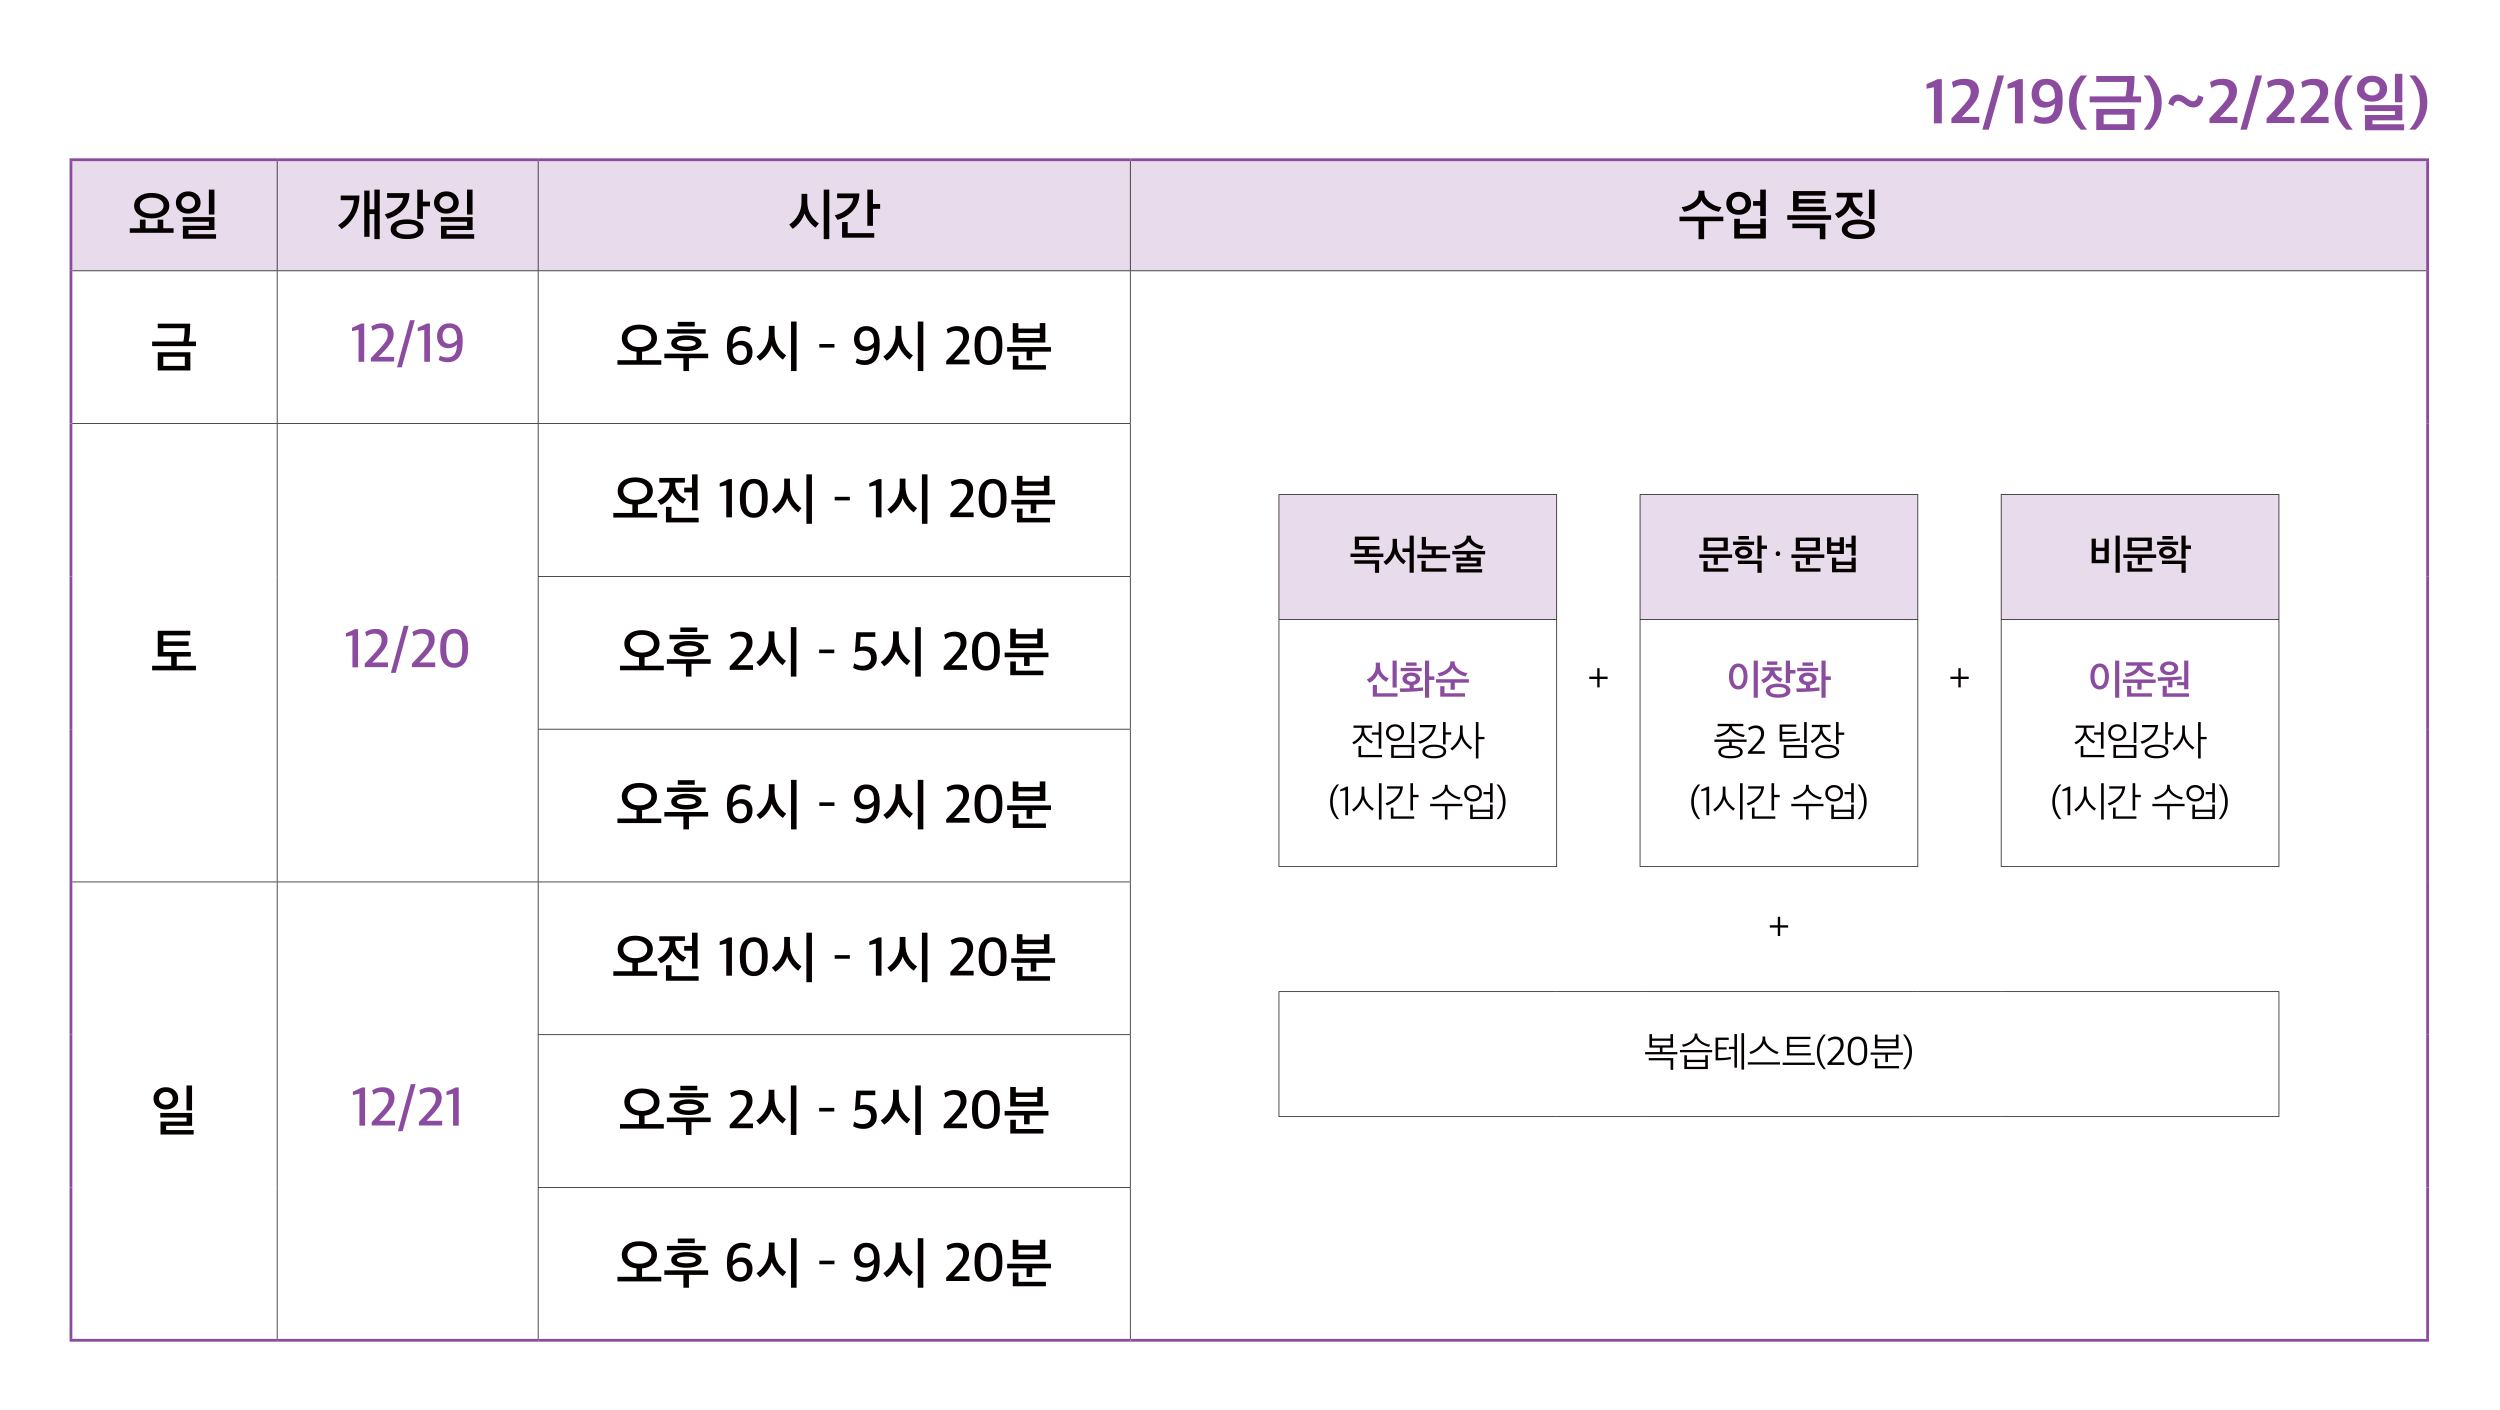 <svg xmlns="http://www.w3.org/2000/svg" xmlns:xlink="http://www.w3.org/1999/xlink" id="_&#xB808;&#xC774;&#xC5B4;_1" data-name="&#xB808;&#xC774;&#xC5B4;_1" viewBox="0 0 900 507.768"><defs><clipPath id="clippath"><rect width="900" height="507.768" fill="none"></rect></clipPath><clipPath id="clippath-1"><rect width="900" height="507.768" fill="none"></rect></clipPath></defs><g clip-path="url(#clippath)"><g clip-path="url(#clippath-1)"><path d="M869.602,46.689c1.226-1.165,2.238-2.561,3.036-4.186.797-1.625,1.196-3.419,1.196-5.382v-.414c0-1.947-.399-3.734-1.196-5.359-.798-1.625-1.81-3.021-3.036-4.186h-2.277c1.119,1.227,2.035,2.691,2.748,4.393.713,1.702,1.07,3.412,1.07,5.129v.667c0,1.748-.353,3.431-1.058,5.048-.706,1.618-1.626,3.048-2.76,4.29h2.277ZM853.962,29.462c.843,0,1.51.242,2.001.725.491.483.736,1.084.736,1.805,0,.659-.253,1.219-.759,1.679-.506.46-1.165.69-1.978.69-.797,0-1.46-.222-1.989-.667-.529-.445-.794-1.012-.794-1.702s.276-1.284.828-1.782c.552-.499,1.204-.748,1.955-.748M850.075,35.339c1.043.835,2.338,1.253,3.887,1.253,1.579,0,2.875-.422,3.887-1.265,1.012-.843,1.518-1.947,1.518-3.312,0-1.395-.51-2.538-1.529-3.427-1.02-.889-2.312-1.334-3.876-1.334-1.579,0-2.883.452-3.91,1.357-1.027.905-1.541,2.039-1.541,3.404,0,1.38.521,2.488,1.564,3.324M864.841,26.564h-2.668v10.258h2.668v-10.258ZM865.485,44.734h-11.408v-1.403h10.764v-5.474h-13.57v2.116h10.902v1.426h-10.787v5.497h14.099v-2.162ZM847.016,46.689c-1.104-1.242-2.016-2.71-2.737-4.404-.721-1.695-1.081-3.408-1.081-5.141v-.644c0-1.748.353-3.427,1.058-5.037.705-1.61,1.625-3.044,2.76-4.301h-2.277c-1.242,1.165-2.262,2.557-3.059,4.175-.797,1.617-1.196,3.407-1.196,5.37v.414c0,1.963.399,3.757,1.196,5.382s1.817,3.021,3.059,4.186h2.277ZM838.3,44.297v-2.208h-6.325l1.863-1.909c.644-.675,1.153-1.223,1.529-1.644.376-.422.817-.974,1.323-1.656.506-.683.877-1.357,1.115-2.024.238-.668.357-1.331.357-1.99,0-1.441-.445-2.553-1.334-3.335-.89-.782-2.185-1.173-3.887-1.173-1.626,0-3.121.399-4.485,1.196l.46,2.093c1.165-.705,2.254-1.058,3.266-1.058,1.027,0,1.79.207,2.288.621s.748,1.089.748,2.024c0,.889-.322,1.798-.966,2.726-.644.927-1.633,2.096-2.967,3.507l-3.013,3.174v1.656h10.028ZM825.995,44.297v-2.208h-6.325l1.863-1.909c.644-.675,1.153-1.223,1.529-1.644.376-.422.817-.974,1.323-1.656.506-.683.878-1.357,1.115-2.024.238-.668.357-1.331.357-1.99,0-1.441-.445-2.553-1.334-3.335-.89-.782-2.185-1.173-3.887-1.173-1.626,0-3.121.399-4.485,1.196l.46,2.093c1.165-.705,2.254-1.058,3.266-1.058,1.027,0,1.79.207,2.288.621.499.414.748,1.089.748,2.024,0,.889-.322,1.798-.966,2.726-.644.927-1.633,2.096-2.967,3.507l-3.013,3.174v1.656h10.028ZM808.883,46.689l5.474-19.527h-2.3l-5.497,19.527h2.323ZM805.456,44.297v-2.208h-6.325l1.863-1.909c.644-.675,1.154-1.223,1.53-1.644.376-.422.816-.974,1.322-1.656.506-.683.878-1.357,1.116-2.024.238-.668.356-1.331.356-1.99,0-1.441-.444-2.553-1.334-3.335-.889-.782-2.184-1.173-3.887-1.173-1.625,0-3.12.399-4.485,1.196l.46,2.093c1.166-.705,2.254-1.058,3.266-1.058,1.028,0,1.791.207,2.289.621.498.414.747,1.089.747,2.024,0,.889-.322,1.798-.966,2.726-.644.927-1.633,2.096-2.967,3.507l-3.013,3.174v1.656h10.028ZM784.55,34.062c-.89-.123-1.702.077-2.438.598-.736.521-1.242,1.418-1.518,2.691.23.107.552.265.966.472s.69.341.828.402c.122-.629.371-1.123.747-1.483.376-.361.786-.51,1.231-.449h-.023c.521.046,1.38.537,2.576,1.472.797.567,1.686.874,2.668.92.92.015,1.717-.287,2.392-.908.674-.621,1.081-1.561,1.219-2.818-.368-.123-1.012-.353-1.932-.69-.062.629-.257,1.15-.587,1.564-.33.414-.701.621-1.115.621-.154,0-.311-.023-.472-.069-.161-.046-.299-.088-.414-.126-.115-.039-.272-.119-.471-.242-.2-.123-.338-.207-.414-.253-.077-.046-.227-.149-.449-.31-.222-.161-.356-.257-.402-.288-.736-.613-1.534-.981-2.392-1.104M773.97,46.689c1.226-1.165,2.238-2.561,3.036-4.186.797-1.625,1.196-3.419,1.196-5.382v-.414c0-1.947-.399-3.734-1.196-5.359-.798-1.625-1.81-3.021-3.036-4.186h-2.277c1.119,1.227,2.035,2.691,2.748,4.393s1.07,3.412,1.07,5.129v.667c0,1.748-.353,3.431-1.058,5.048-.706,1.618-1.626,3.048-2.76,4.29h2.277ZM757.318,41.284h8.441v3.427h-8.441v-3.427ZM754.65,27.369v2.139h11.086c.015.69-.034,1.564-.149,2.622-.115,1.058-.25,1.917-.403,2.576h-12.903v2.139h18.515v-2.139h-3.059c.46-2.055.69-4.5.69-7.337h-13.777ZM768.427,39.237h-13.777v7.567h13.777v-7.567ZM751.384,46.689c-1.104-1.242-2.016-2.71-2.737-4.404-.721-1.695-1.081-3.408-1.081-5.141v-.644c0-1.748.353-3.427,1.058-5.037.705-1.61,1.625-3.044,2.76-4.301h-2.277c-1.242,1.165-2.262,2.557-3.059,4.175-.797,1.617-1.196,3.407-1.196,5.37v.414c0,1.963.399,3.757,1.196,5.382s1.817,3.021,3.059,4.186h2.277ZM739.746,34.775v.391c-.291.414-.701.774-1.23,1.081-.529.307-1.07.46-1.622.46-.843,0-1.521-.257-2.035-.77-.514-.514-.771-1.277-.771-2.289,0-.981.23-1.756.69-2.323.46-.567,1.112-.851,1.955-.851,2.009,0,3.013,1.434,3.013,4.301M732.754,29.911c-.92,1.019-1.38,2.334-1.38,3.944,0,1.487.441,2.676,1.323,3.565.881.889,2.005,1.334,3.369,1.334,1.442,0,2.676-.468,3.703-1.403-.061,1.871-.429,3.163-1.104,3.876-.674.713-1.64,1.069-2.898,1.069-.521,0-1.096-.08-1.725-.241-.628-.161-1.119-.342-1.472-.541l-.483,2.07c1.104.659,2.385.989,3.841.989,4.416,0,6.624-2.737,6.624-8.211v-1.058c0-2.223-.51-3.933-1.529-5.129-1.02-1.196-2.473-1.794-4.359-1.794-1.686,0-2.99.51-3.91,1.53M728.223,44.389v-15.893h-1.495l-4.002,1.794v1.656l2.645-.529v12.972h2.852ZM715.965,46.689l5.474-19.527h-2.3l-5.497,19.527h2.323ZM712.538,44.297v-2.208h-6.325l1.863-1.909c.644-.675,1.154-1.223,1.53-1.644.375-.422.816-.974,1.322-1.656.506-.683.878-1.357,1.116-2.024.237-.668.356-1.331.356-1.99,0-1.441-.445-2.553-1.334-3.335-.889-.782-2.185-1.173-3.887-1.173-1.625,0-3.12.399-4.485,1.196l.46,2.093c1.165-.705,2.254-1.058,3.266-1.058,1.027,0,1.79.207,2.289.621.498.414.747,1.089.747,2.024,0,.889-.322,1.798-.966,2.726-.644.927-1.633,2.096-2.967,3.507l-3.013,3.174v1.656h10.028ZM699.06,44.389v-15.893h-1.495l-4.002,1.794v1.656l2.645-.529v12.972h2.852Z" fill="#8b4b9e"></path><path d="M406.897,57.5h467.046v40h-467.046v-40ZM193.735,57.5h213.161v40h-213.161v-40ZM99.775,57.5h93.961v40h-93.961v-40ZM25.539,57.5h74.235v40H25.539v-40Z" fill="#e8dbec"></path><polyline points="407.022 97.375 407.022 58 406.772 58 406.772 97.375" fill="#040000"></polyline><polyline points="26.039 97.625 99.774 97.625 99.774 97.375 26.039 97.375" fill="#040000"></polyline><polyline points="99.9 152.375 99.9 97.625 99.65 97.625 99.65 152.375" fill="#040000"></polyline><polyline points="193.735 97.625 406.896 97.625 406.896 97.375 193.735 97.375" fill="#040000"></polyline><polyline points="193.86 152.375 193.86 97.625 193.61 97.625 193.61 152.375" fill="#040000"></polyline><polyline points="407.022 152.375 407.022 97.625 406.772 97.625 406.772 152.375" fill="#040000"></polyline><polyline points="99.9 207.5 99.9 152.625 99.65 152.625 99.65 207.5" fill="#040000"></polyline><polyline points="193.86 207.375 193.86 152.625 193.61 152.625 193.61 207.375" fill="#040000"></polyline><polyline points="407.022 207.375 407.022 152.625 406.772 152.625 406.772 207.375" fill="#040000"></polyline><polyline points="99.9 262.5 99.9 207.5 99.65 207.5 99.65 262.5" fill="#040000"></polyline><polyline points="193.86 262.375 193.86 207.625 193.61 207.625 193.61 262.375" fill="#040000"></polyline><polyline points="407.022 262.375 407.022 207.625 406.772 207.625 406.772 262.375" fill="#040000"></polyline><polyline points="99.9 317.375 99.9 262.5 99.65 262.5 99.65 317.375" fill="#040000"></polyline><polyline points="193.86 317.375 193.86 262.625 193.61 262.625 193.61 317.375" fill="#040000"></polyline><polyline points="407.022 317.375 407.022 262.625 406.772 262.625 406.772 317.375" fill="#040000"></polyline><polyline points="99.9 372.5 99.9 317.625 99.65 317.625 99.65 372.5" fill="#040000"></polyline><polyline points="193.86 372.375 193.86 317.625 193.61 317.625 193.61 372.375" fill="#040000"></polyline><polyline points="407.022 372.375 407.022 317.625 406.772 317.625 406.772 372.375" fill="#040000"></polyline><polyline points="99.9 427.5 99.9 372.5 99.65 372.5 99.65 427.5" fill="#040000"></polyline><polyline points="193.86 427.375 193.86 372.625 193.61 372.625 193.61 427.375" fill="#040000"></polyline><polyline points="407.022 427.375 407.022 372.625 406.772 372.625 406.772 427.375" fill="#040000"></polyline><polyline points="99.9 482 99.9 427.5 99.65 427.5 99.65 482" fill="#040000"></polyline><polyline points="193.86 482 193.86 427.625 193.61 427.625 193.61 482" fill="#040000"></polyline><polyline points="407.022 482 407.022 427.625 406.772 427.625 406.772 482" fill="#040000"></polyline><polyline points="26.039 97.5 26.039 58 25.039 58 25.039 97.5" fill="#8b4b9e"></polyline><polyline points="874.443 97.5 874.443 58 873.443 58 873.443 97.5" fill="#8b4b9e"></polyline><polyline points="26.039 152.5 26.039 97.5 25.039 97.5 25.039 152.5" fill="#8b4b9e"></polyline><polyline points="99.9 97.375 99.9 58 99.65 58 99.65 97.375" fill="#040000"></polyline><polyline points="193.86 97.375 193.86 58 193.61 58 193.61 97.375" fill="#040000"></polyline><polyline points="99.775 97.625 193.736 97.625 193.736 97.375 99.775 97.375" fill="#040000"></polyline><polyline points="874.443 152.5 874.443 97.5 873.443 97.5 873.443 152.5" fill="#8b4b9e"></polyline><polyline points="874.443 207.5 874.443 152.5 873.443 152.5 873.443 207.5" fill="#8b4b9e"></polyline><polyline points="874.443 262.5 874.443 207.5 873.443 207.5 873.443 262.5" fill="#8b4b9e"></polyline><polyline points="874.443 317.5 874.443 262.5 873.443 262.5 873.443 317.5" fill="#8b4b9e"></polyline><polyline points="874.443 372.5 874.443 317.5 873.443 317.5 873.443 372.5" fill="#8b4b9e"></polyline><polyline points="874.443 427.5 874.443 372.5 873.443 372.5 873.443 427.5" fill="#8b4b9e"></polyline><polyline points="874.443 482 874.443 427.5 873.443 427.5 873.443 482" fill="#8b4b9e"></polyline><polyline points="26.039 207.5 26.039 152.5 25.039 152.5 25.039 207.5" fill="#8b4b9e"></polyline><polyline points="26.039 262.5 26.039 207.5 25.039 207.5 25.039 262.5" fill="#8b4b9e"></polyline><polyline points="26.039 317.5 26.039 262.5 25.039 262.5 25.039 317.5" fill="#8b4b9e"></polyline><polyline points="26.039 372.5 26.039 317.5 25.039 317.5 25.039 372.5" fill="#8b4b9e"></polyline><polyline points="26.039 427.5 26.039 372.5 25.039 372.5 25.039 427.5" fill="#8b4b9e"></polyline><polyline points="26.039 482 26.039 427.5 25.039 427.5 25.039 482" fill="#8b4b9e"></polyline><polyline points="25.039 58 99.774 58 99.774 57 25.039 57" fill="#8b4b9e"></polyline><polyline points="99.775 58 193.736 58 193.736 57 99.775 57" fill="#8b4b9e"></polyline><polyline points="193.735 58 406.896 58 406.896 57 193.735 57" fill="#8b4b9e"></polyline><polyline points="406.897 58 874.443 58 874.443 57 406.897 57" fill="#8b4b9e"></polyline><polyline points="25.039 483 99.774 483 99.774 482 25.039 482" fill="#8b4b9e"></polyline><polyline points="99.775 483 193.736 483 193.736 482 99.775 482" fill="#8b4b9e"></polyline><polyline points="193.735 483 406.896 483 406.896 482 193.735 482" fill="#8b4b9e"></polyline><polyline points="406.897 483 874.443 483 874.443 482 406.897 482" fill="#8b4b9e"></polyline><polyline points="406.897 97.625 873.443 97.625 873.443 97.375 406.897 97.375" fill="#040000"></polyline><polyline points="26.039 317.625 99.774 317.625 99.774 317.375 26.039 317.375" fill="#040000"></polyline><polyline points="99.775 317.625 193.736 317.625 193.736 317.375 99.775 317.375" fill="#040000"></polyline><polyline points="193.61 427.625 407.021 427.625 407.021 427.375 193.61 427.375" fill="#040000"></polyline><polyline points="26.039 152.625 99.774 152.625 99.774 152.375 26.039 152.375" fill="#040000"></polyline><polyline points="99.775 152.625 193.736 152.625 193.736 152.375 99.775 152.375" fill="#040000"></polyline><polyline points="193.735 152.625 407.021 152.625 407.021 152.375 193.735 152.375" fill="#040000"></polyline><polyline points="193.61 207.625 407.021 207.625 407.021 207.375 193.61 207.375" fill="#040000"></polyline><polyline points="193.61 262.625 407.021 262.625 407.021 262.375 193.61 262.375" fill="#040000"></polyline><polyline points="193.735 317.625 407.021 317.625 407.021 317.375 193.735 317.375" fill="#040000"></polyline><polyline points="193.61 372.625 407.021 372.625 407.021 372.375 193.61 372.375" fill="#040000"></polyline><path d="M77.19,68.26h-1.999v8.98h1.999v-8.98ZM77.778,84.32h-9.918v-1.52h9.349v-4.64h-11.446v1.66h9.447v1.46h-9.369v4.66h11.937v-1.62ZM69.546,74.55c-.458.433-1.052.65-1.784.65-.706,0-1.294-.21-1.764-.63-.47-.42-.706-.957-.706-1.61s.242-1.21.726-1.67c.483-.46,1.064-.69,1.744-.69.745,0,1.343.223,1.793.67.451.447.677,1.01.677,1.69,0,.627-.229,1.157-.686,1.59M70.947,70.04c-.843-.76-1.905-1.14-3.185-1.14s-2.342.383-3.185,1.15c-.843.767-1.264,1.743-1.264,2.93s.424,2.137,1.274,2.85c.849.713,1.907,1.07,3.175,1.07,1.294,0,2.358-.363,3.195-1.09.836-.727,1.254-1.67,1.254-2.83,0-1.2-.421-2.18-1.264-2.94M62.492,82.18h-3.724v-3.1l-2.019-.02v3.12h-4.351v-3.12l-2.039.02v3.1h-3.645v1.64h15.778v-1.64ZM54.593,76.92c-1.281,0-2.313-.263-3.097-.79s-1.176-1.223-1.176-2.09.392-1.563,1.176-2.09,1.816-.79,3.097-.79c1.294,0,2.332.263,3.116.79s1.176,1.223,1.176,2.09-.392,1.563-1.176,2.09-1.822.79-3.116.79M59.199,70.74c-1.163-.853-2.698-1.28-4.606-1.28-1.882,0-3.404.427-4.567,1.28-1.163.853-1.744,1.953-1.744,3.3,0,1.36.581,2.463,1.744,3.31,1.163.847,2.685,1.27,4.567,1.27,1.908,0,3.443-.423,4.606-1.27,1.163-.847,1.744-1.95,1.744-3.31,0-1.347-.581-2.447-1.744-3.3" fill="#040000"></path><path d="M170.121,68.26h-1.999v8.98h1.999v-8.98ZM170.709,84.32h-9.918v-1.52h9.349v-4.64h-11.446v1.66h9.447v1.46h-9.369v4.66h11.937v-1.62ZM162.477,74.55c-.458.433-1.052.65-1.784.65-.706,0-1.294-.21-1.764-.63-.47-.42-.706-.957-.706-1.61s.242-1.21.726-1.67c.483-.46,1.064-.69,1.744-.69.745,0,1.343.223,1.793.67.451.447.676,1.01.676,1.69,0,.627-.228,1.157-.685,1.59M163.878,70.04c-.843-.76-1.905-1.14-3.185-1.14s-2.342.383-3.185,1.15-1.264,1.743-1.264,2.93.424,2.137,1.274,2.85c.849.713,1.907,1.07,3.175,1.07,1.294,0,2.358-.363,3.195-1.09.836-.727,1.254-1.67,1.254-2.83,0-1.2-.421-2.18-1.264-2.94M149.384,83.91c-.686.34-1.637.51-2.852.51s-2.159-.17-2.832-.51-1.01-.803-1.01-1.39c0-.6.337-1.067,1.01-1.4s1.617-.5,2.832-.5,2.166.167,2.852.5c.686.333,1.029.8,1.029,1.4,0,.587-.343,1.05-1.029,1.39M150.893,79.93c-1.052-.633-2.506-.95-4.361-.95-1.842,0-3.286.317-4.332.95-1.045.633-1.567,1.497-1.567,2.59,0,1.08.522,1.94,1.567,2.58,1.046.64,2.49.96,4.332.96,1.855,0,3.309-.32,4.361-.96,1.052-.64,1.578-1.5,1.578-2.58,0-1.093-.526-1.957-1.578-2.59M139.358,69.54v1.7h5.782c-.235,1.467-.989,2.723-2.263,3.77-1.274,1.047-2.735,1.75-4.381,2.11l1.039,1.66c2.391-.72,4.286-1.86,5.684-3.42,1.398-1.56,2.117-3.5,2.156-5.82h-8.017ZM154.803,72.58h-2.567v-4.32h-2.019v10.54h2.019v-4.52h2.567v-1.7ZM122.663,70.4v1.68h4.744c-.118,1.813-.67,3.503-1.657,5.07-.986,1.567-2.335,2.87-4.047,3.91l1.294,1.42c4.233-2.853,6.37-6.88,6.409-12.08h-6.743ZM136.697,68.26h-1.921v7.08h-1.744v-6.72h-1.901v16.62h1.901v-8.18h1.744v9.02h1.921v-17.82Z" fill="#040000"></path><path d="M314.734,83.92h-9.565v-4h-2.019v5.64h11.584v-1.64ZM301.367,69.64v1.72h5.821c-.249,1.52-1.01,2.833-2.284,3.94-1.274,1.106-2.741,1.84-4.4,2.2l1,1.64c2.286-.64,4.161-1.787,5.625-3.44,1.463-1.654,2.215-3.674,2.254-6.06h-8.016ZM316.851,73.44h-2.588v-5.18h-2.018v13.02h2.018v-6.12h2.588v-1.72ZM291.729,77.14c-.738-1.347-1.107-2.86-1.107-4.54v-2.8h-2.078v2.92c0,1.666-.395,3.21-1.185,4.63-.791,1.42-1.872,2.59-3.244,3.51l1.235,1.5c.966-.6,1.845-1.41,2.636-2.43.79-1.02,1.329-2.057,1.617-3.11.313.946.862,1.91,1.646,2.89.784.98,1.568,1.73,2.352,2.25l1.196-1.54c-1.307-.84-2.33-1.934-3.068-3.28M298.54,68.26h-1.999v17.82h1.999v-17.82Z" fill="#040000"></path><path d="M671.86,81.21c.686.327,1.029.783,1.029,1.37s-.343,1.04-1.029,1.36c-.686.32-1.65.48-2.891.48-1.203,0-2.147-.163-2.833-.49-.686-.327-1.029-.777-1.029-1.35,0-.587.34-1.043,1.02-1.37.679-.327,1.626-.49,2.842-.49,1.241,0,2.205.163,2.891.49M673.359,80.01c-1.058-.647-2.522-.97-4.39-.97-1.856,0-3.306.323-4.352.97-1.045.647-1.568,1.503-1.568,2.57,0,1.053.526,1.9,1.578,2.54,1.052.64,2.499.96,4.342.96,1.868,0,3.332-.32,4.39-.96,1.058-.64,1.588-1.487,1.588-2.54,0-1.067-.53-1.923-1.588-2.57M674.829,68.26h-2.019v10.56h2.019v-10.56ZM668.508,74.9c-.712-.72-1.179-1.553-1.401-2.5-.105-.453-.157-.9-.157-1.34h3.489v-1.66h-9.212v1.66h3.665c0,.267-.039.667-.118,1.2-.183,1.04-.66,1.977-1.431,2.81s-1.698,1.457-2.783,1.87l1.215,1.58c.902-.347,1.751-.91,2.548-1.69s1.327-1.603,1.588-2.47c.366.8.918,1.533,1.656,2.2.738.667,1.493,1.16,2.264,1.48l1.098-1.62c-.902-.293-1.709-.8-2.421-1.52M659.188,77.46h-15.778v1.66h15.778v-1.66ZM645.253,82.14h9.878v4h1.999v-5.64h-11.877v1.64ZM656.562,71.66h-9.036v-1.24h9.644v-1.64h-11.662v7.28h11.779v-1.6h-9.761v-1.22h9.036v-1.58ZM626.359,82.28h7.33v1.92h-7.33v-1.92ZM635.708,78.7h-2.019v1.98h-7.33v-1.92h-2.038v7.1h11.387v-7.16ZM627.692,74.98c-.458.427-1.046.64-1.764.64-.706,0-1.291-.213-1.754-.64-.464-.427-.696-1.007-.696-1.74,0-.747.232-1.347.696-1.8.463-.453,1.048-.68,1.754-.68.718,0,1.306.223,1.764.67.457.447.686,1.05.686,1.81,0,.733-.229,1.313-.686,1.74M629.123,70.24c-.85-.787-1.915-1.18-3.195-1.18s-2.346.4-3.195,1.2c-.85.8-1.274,1.807-1.274,3.02,0,1.227.418,2.207,1.254,2.94s1.908,1.1,3.215,1.1,2.378-.367,3.214-1.1c.836-.733,1.255-1.713,1.255-2.94,0-1.24-.425-2.253-1.274-3.04M635.689,68.26h-2.019v4.12h-2.568v1.7h2.568v3.7h2.019v-9.52ZM616.898,73.74c-.934-.467-1.718-1.077-2.352-1.83-.634-.753-.95-1.537-.95-2.35v-.9h-2.117v.9c0,1.24-.615,2.34-1.843,3.3-1.228.96-2.646,1.533-4.253,1.72l.882,1.68c1.372-.253,2.666-.773,3.881-1.56s2.006-1.66,2.372-2.62c.431.973,1.257,1.853,2.479,2.64,1.222.787,2.492,1.293,3.812,1.52l.921-1.66c-.954-.093-1.898-.373-2.832-.84M613.478,79.62h6.919v-1.62h-15.778v1.62h6.86v6.48h1.999v-6.48Z" fill="#040000"></path><path d="M58.786,128.42h7.742v3.3h-7.742v-3.3ZM56.787,116.52v1.64h9.682c-.026,1.906-.183,3.5-.47,4.78h-11.231v1.66h15.778v-1.66h-2.626c.365-1.707.549-3.847.549-6.42h-11.682ZM68.527,126.82h-11.74v6.54h11.74v-6.54Z" fill="#040000"></path><path d="M164.526,121.94v.36c-.288.387-.676.73-1.166,1.03-.49.3-.99.45-1.5.45-.771,0-1.388-.237-1.852-.71-.464-.473-.696-1.177-.696-2.11,0-.88.219-1.59.657-2.13.437-.54,1.035-.81,1.793-.81,1.843,0,2.764,1.307,2.764,3.92M158.489,117.75c-.771.9-1.156,2.03-1.156,3.39,0,1.28.378,2.303,1.136,3.07.758.767,1.712,1.15,2.862,1.15,1.267,0,2.332-.44,3.195-1.32-.066,1.707-.386,2.91-.961,3.61-.575.7-1.404,1.05-2.489,1.05-1.058,0-1.967-.227-2.724-.68l-.412,1.54c.34.227.807.423,1.402.59.594.167,1.205.25,1.832.25,1.686,0,3.005-.583,3.959-1.75.954-1.167,1.431-2.957,1.431-5.37v-.92c0-1.907-.418-3.377-1.254-4.41-.837-1.033-2.032-1.55-3.587-1.55-1.385,0-2.463.45-3.234,1.35M154.771,130.24v-13.76h-1.078l-3.312,1.52v1.22l2.352-.52v11.54h2.038ZM144.65,132.24l4.664-16.96h-1.724l-4.665,16.96h1.725ZM141.898,130.16v-1.68h-5.645l1.803-1.84c.614-.667,1.081-1.183,1.402-1.55.32-.367.686-.843,1.097-1.43.412-.587.709-1.147.892-1.68.183-.533.274-1.087.274-1.66,0-1.24-.369-2.203-1.107-2.89-.738-.687-1.807-1.03-3.205-1.03-1.293,0-2.535.373-3.724,1.12l.412,1.58c.993-.667,1.94-1,2.842-1,.889,0,1.552.197,1.989.59.438.393.657,1.017.657,1.87,0,.813-.261,1.61-.784,2.39-.523.78-1.346,1.777-2.47,2.99l-2.822,3v1.22h8.389ZM131.12,130.24v-13.76h-1.078l-3.312,1.52v1.22l2.352-.52v11.54h2.038Z" fill="#8b4b9e"></path><path d="M366.612,119.9h7.703v1.76h-7.703v-1.76ZM376.529,131.44h-9.898v-3.32h-2.019v4.94h11.917v-1.62ZM371.59,126.6h6.762v-1.66h-15.778v1.66h6.997v3.14h2.019v-3.14ZM376.314,116.3h-2v2h-7.702v-1.98h-2.019v7h11.721v-7.02ZM352.994,124.96v-1.24c0-3.12.967-4.68,2.9-4.68,1.908,0,2.862,1.6,2.862,4.8v1.24c0,1.64-.238,2.83-.715,3.57-.477.74-1.199,1.11-2.166,1.11-1.921,0-2.881-1.6-2.881-4.8M359.481,129.81c.915-1.06,1.372-2.703,1.372-4.93v-1.02c0-2.227-.457-3.86-1.372-4.9-.914-1.04-2.104-1.56-3.567-1.56-1.49,0-2.708.523-3.655,1.57-.948,1.047-1.421,2.703-1.421,4.97v.96c0,2.2.463,3.833,1.391,4.9.928,1.067,2.143,1.6,3.646,1.6,1.489,0,2.692-.53,3.606-1.59M349.023,131.16v-1.68h-5.645l1.803-1.84c.614-.667,1.081-1.183,1.402-1.55.32-.367.686-.843,1.097-1.43.412-.587.709-1.147.892-1.68.183-.533.274-1.087.274-1.66,0-1.24-.369-2.203-1.107-2.89-.738-.687-1.807-1.03-3.205-1.03-1.293,0-2.535.373-3.724,1.12l.412,1.58c.993-.667,1.94-1,2.842-1,.888,0,1.551.197,1.989.59.438.393.657,1.017.657,1.87,0,.813-.262,1.61-.784,2.39-.523.78-1.346,1.777-2.47,2.99l-2.822,3v1.22h8.389ZM325.591,124.64c-.738-1.347-1.107-2.86-1.107-4.54v-2.8h-2.078v2.92c0,1.667-.395,3.21-1.185,4.63-.791,1.42-1.872,2.59-3.244,3.51l1.235,1.5c.967-.6,1.845-1.41,2.636-2.43.79-1.02,1.329-2.057,1.617-3.11.313.947.862,1.91,1.646,2.89s1.568,1.73,2.352,2.25l1.196-1.54c-1.307-.84-2.329-1.933-3.068-3.28M332.402,115.76h-1.999v17.82h1.999v-17.82ZM314.641,122.94v.36c-.287.387-.676.73-1.166,1.03-.49.3-.99.45-1.499.45-.772,0-1.389-.237-1.853-.71-.464-.473-.695-1.177-.695-2.11,0-.88.218-1.59.656-2.13s1.036-.81,1.794-.81c1.842,0,2.763,1.307,2.763,3.92M308.604,118.75c-.771.9-1.156,2.03-1.156,3.39,0,1.28.379,2.303,1.137,3.07.757.767,1.711,1.15,2.861,1.15,1.268,0,2.333-.44,3.195-1.32-.065,1.707-.385,2.91-.96,3.61-.575.7-1.405,1.05-2.489,1.05-1.059,0-1.967-.227-2.725-.68l-.411,1.54c.339.227.806.423,1.401.59.594.167,1.205.25,1.833.25,1.685,0,3.005-.583,3.959-1.75.954-1.167,1.431-2.957,1.431-5.37v-.92c0-1.907-.419-3.377-1.255-4.41-.836-1.033-2.032-1.55-3.587-1.55-1.385,0-2.463.45-3.234,1.35M294.963,125.14h5.449v-1.3h-5.449v1.3ZM279.96,124.64c-.738-1.347-1.107-2.86-1.107-4.54v-2.8h-2.078v2.92c0,1.667-.395,3.21-1.186,4.63-.791,1.42-1.872,2.59-3.244,3.51l1.235,1.5c.967-.6,1.846-1.41,2.636-2.43.791-1.02,1.33-2.057,1.617-3.11.314.947.863,1.91,1.647,2.89s1.568,1.73,2.352,2.25l1.195-1.54c-1.306-.84-2.329-1.933-3.067-3.28M286.771,115.76h-1.999v17.82h1.999v-17.82ZM263.741,125.88v-.12c.287-.4.673-.75,1.157-1.05.483-.3.98-.45,1.489-.45,1.673,0,2.509.9,2.509,2.7,0,.893-.222,1.59-.666,2.09-.445.5-1.052.75-1.823.75-1.777,0-2.666-1.307-2.666-3.92M269.719,130.1c.797-.867,1.196-1.973,1.196-3.32,0-1.267-.373-2.267-1.117-3-.745-.733-1.699-1.1-2.862-1.1-1.228,0-2.293.433-3.195,1.3.079-1.8.415-3.06,1.01-3.78.594-.72,1.447-1.08,2.557-1.08.432,0,.892.063,1.382.19.49.127.866.263,1.127.41l.471-1.52c-.863-.533-1.895-.8-3.097-.8-1.673,0-3.006.567-3.999,1.7-.993,1.133-1.489,2.887-1.489,5.26v1c0,1.92.405,3.407,1.215,4.46.81,1.053,1.986,1.58,3.528,1.58,1.385,0,2.476-.433,3.273-1.3M250.1,115.88h-6.096v1.64h6.096v-1.64ZM249.492,124.49c-.653.207-1.457.31-2.41.31s-1.758-.103-2.411-.31c-.654-.207-.98-.503-.98-.89,0-.4.323-.707.97-.92.647-.213,1.454-.32,2.421-.32s1.773.107,2.42.32c.647.213.97.52.97.92,0,.387-.326.683-.98.89M254.04,118.52h-13.936v1.58h13.936v-1.58ZM248.022,128.96h6.919v-1.64h-15.778v1.64h6.86v4.62h1.999v-4.62ZM251.06,121.53c-.993-.513-2.319-.77-3.978-.77s-2.983.257-3.969.77c-.987.513-1.48,1.203-1.48,2.07,0,.84.493,1.517,1.48,2.03.986.513,2.309.77,3.969.77,1.646,0,2.969-.257,3.969-.77.999-.513,1.499-1.19,1.499-2.03,0-.867-.497-1.557-1.49-2.07M233.295,124.07c-.797.58-1.842.87-3.136.87-1.281,0-2.316-.29-3.106-.87-.791-.58-1.186-1.343-1.186-2.29,0-.96.395-1.74,1.186-2.34.79-.6,1.825-.9,3.106-.9,1.307,0,2.355.3,3.146.9.79.6,1.186,1.38,1.186,2.34,0,.947-.399,1.71-1.196,2.29M238.058,129.66h-6.919v-3.02c1.647-.16,2.953-.68,3.92-1.56s1.451-1.987,1.451-3.32c0-1.467-.579-2.65-1.735-3.55-1.156-.9-2.695-1.35-4.616-1.35-1.895,0-3.42.45-4.576,1.35-1.157.9-1.735,2.083-1.735,3.55,0,1.333.477,2.437,1.431,3.31.953.873,2.241,1.39,3.861,1.55v3.04h-6.86v1.64h15.778v-1.64Z" fill="#040000"></path><path d="M720.42,178h100v45h-100v-45ZM590.42,178h100v45h-100v-45ZM460.42,178h100v45h-100v-45Z" fill="#e8dbec"></path><polyline points="720.295 178.125 820.545 178.125 820.545 177.875 720.295 177.875" fill="#040000"></polyline><polyline points="720.545 222.875 720.545 178.125 720.295 178.125 720.295 222.875" fill="#040000"></polyline><polyline points="820.545 222.875 820.545 178.125 820.295 178.125 820.295 222.875" fill="#040000"></polyline><polyline points="720.295 223.125 820.545 223.125 820.545 222.875 720.295 222.875" fill="#040000"></polyline><polyline points="720.545 311.875 720.545 223.125 720.295 223.125 720.295 311.875" fill="#040000"></polyline><polyline points="820.545 311.875 820.545 223.125 820.295 223.125 820.295 311.875" fill="#040000"></polyline><polyline points="720.295 312.125 820.545 312.125 820.545 311.875 720.295 311.875" fill="#040000"></polyline><polyline points="590.295 178.125 690.545 178.125 690.545 177.875 590.295 177.875" fill="#040000"></polyline><polyline points="590.545 222.875 590.545 178.125 590.295 178.125 590.295 222.875" fill="#040000"></polyline><polyline points="690.545 222.875 690.545 178.125 690.295 178.125 690.295 222.875" fill="#040000"></polyline><polyline points="590.295 223.125 690.545 223.125 690.545 222.875 590.295 222.875" fill="#040000"></polyline><polyline points="590.545 311.875 590.545 223.125 590.295 223.125 590.295 311.875" fill="#040000"></polyline><polyline points="690.545 311.875 690.545 223.125 690.295 223.125 690.295 311.875" fill="#040000"></polyline><polyline points="590.295 312.125 690.545 312.125 690.545 311.875 590.295 311.875" fill="#040000"></polyline><polyline points="460.295 178.125 560.545 178.125 560.545 177.875 460.295 177.875" fill="#040000"></polyline><polyline points="460.545 222.875 460.545 178.125 460.295 178.125 460.295 222.875" fill="#040000"></polyline><polyline points="560.545 222.875 560.545 178.125 560.295 178.125 560.295 222.875" fill="#040000"></polyline><polyline points="460.295 223.125 560.545 223.125 560.545 222.875 460.295 222.875" fill="#040000"></polyline><polyline points="460.545 311.875 460.545 223.125 460.295 223.125 460.295 311.875" fill="#040000"></polyline><polyline points="560.545 311.875 560.545 223.125 560.295 223.125 560.295 311.875" fill="#040000"></polyline><polyline points="460.295 312.125 560.545 312.125 560.545 311.875 460.295 311.875" fill="#040000"></polyline><polyline points="460.295 357.125 560.42 357.125 560.42 356.875 460.295 356.875" fill="#040000"></polyline><polyline points="460.545 401.875 460.545 357.125 460.295 357.125 460.295 401.875" fill="#040000"></polyline><polyline points="560.42 357.125 590.42 357.125 590.42 356.875 560.42 356.875" fill="#040000"></polyline><polyline points="590.42 357.125 690.42 357.125 690.42 356.875 590.42 356.875" fill="#040000"></polyline><polyline points="690.42 357.125 720.42 357.125 720.42 356.875 690.42 356.875" fill="#040000"></polyline><polyline points="720.42 357.125 820.545 357.125 820.545 356.875 720.42 356.875" fill="#040000"></polyline><polyline points="820.545 401.875 820.545 357.125 820.295 357.125 820.295 401.875" fill="#040000"></polyline><polyline points="460.295 402.125 560.42 402.125 560.42 401.875 460.295 401.875" fill="#040000"></polyline><polyline points="560.42 402.125 590.42 402.125 590.42 401.875 560.42 401.875" fill="#040000"></polyline><polyline points="590.42 402.125 690.42 402.125 690.42 401.875 590.42 401.875" fill="#040000"></polyline><polyline points="690.42 402.125 720.42 402.125 720.42 401.875 690.42 401.875" fill="#040000"></polyline><polyline points="720.42 402.125 820.545 402.125 820.545 401.875 720.42 401.875" fill="#040000"></polyline><path d="M532.107,196.06c-.691-.29-1.292-.7-1.801-1.23-.51-.53-.765-1.095-.765-1.695v-.3h-1.558v.3c0,.9-.463,1.665-1.389,2.295-.926.63-1.987,1.005-3.183,1.125l.647,1.185c1.049-.17,2.016-.52,2.904-1.05.886-.53,1.482-1.14,1.786-1.83.323.67.943,1.28,1.859,1.83.916.55,1.864.91,2.845,1.08l.661-1.2c-.647-.05-1.316-.22-2.006-.51M533.569,204.88h-7.717v-.945h7.232v-3.255h-3.616v-1.11h5.189v-1.245h-11.834v1.245h5.145v1.11h-3.675v1.215h7.292v.93h-7.247v3.27h9.231v-1.215ZM520.685,204.58h-7.424v-2.7h-1.514v3.93h8.938v-1.23ZM520.611,196.63h-7.262v-3.33h-1.514v4.56h3.558v1.83h-5.16v1.23h11.834v-1.23h-5.175v-1.83h3.719v-1.23ZM503.776,199.502c-.584-1.035-.875-2.177-.875-3.427v-2.115h-1.544v2.205c0,1.26-.294,2.42-.882,3.48-.588,1.06-1.396,1.935-2.425,2.625l.941,1.11c.705-.44,1.354-1.043,1.947-1.807.593-.766,1.002-1.543,1.228-2.333.225.7.644,1.43,1.257,2.19.612.76,1.212,1.33,1.8,1.71l.912-1.14c-.99-.63-1.777-1.463-2.359-2.498M508.957,192.82h-1.499v4.605h-2.558v1.29h2.558v7.47h1.499v-13.365ZM487.564,202.945h7.409v3.285h1.5v-4.53h-8.909v1.245ZM496.605,196.57h-7.35v-2.16h7.247v-1.245h-8.761v4.635h3.587v1.485h-5.145v1.245h11.833v-1.245h-5.189v-1.485h3.778v-1.23Z" fill="#040000"></path><polygon points="575.86 247.46 575.86 244.43 578.741 244.43 578.741 243.59 575.86 243.59 575.86 240.545 575.007 240.545 575.007 243.59 572.141 243.59 572.141 244.43 575.007 244.43 575.007 247.46 575.86 247.46" fill="#040000"></polygon><path d="M629.64,192.97h-3.837v1.23h3.837v-1.23ZM628.824,199.66c-.308.2-.678.3-1.11.3s-.806-.1-1.124-.3c-.319-.2-.478-.45-.478-.75,0-.31.157-.565.471-.765.313-.2.69-.3,1.131-.3.432,0,.802.1,1.11.3.309.2.463.455.463.765,0,.3-.154.55-.463.75M629.912,197.282c-.583-.415-1.316-.622-2.198-.622-.891,0-1.631.207-2.219.622-.588.415-.882.958-.882,1.628,0,.65.296,1.182.889,1.597.593.415,1.33.623,2.212.623s1.615-.208,2.198-.623c.583-.415.875-.947.875-1.597,0-.67-.292-1.213-.875-1.628M631.492,194.965h-7.585v1.2h7.585v-1.2ZM625.642,203.035h7.041v3.165h1.514v-4.395h-8.555v1.23ZM636.108,196.36h-1.926v-3.54h-1.514v8.28h1.514v-3.48h1.926v-1.26ZM614.81,194.755h5.674v2.31h-5.674v-2.31ZM622.189,204.58h-7.409v-2.565h-1.514v3.78h8.923v-1.215ZM618.44,200.845h5.131v-1.245h-11.834v1.245h5.204v2.46h1.499v-2.46ZM613.295,198.295h8.702v-4.77h-8.702v4.77Z" fill="#040000"></path><path d="M640.064,198.46c-.558,0-.808.405-.808.855s.25.87.808.87.808-.42.808-.87-.25-.855-.808-.855" fill="#040000"></path><path d="M668.044,192.82h-1.5v2.985h-2.058v1.29h2.058v2.94h1.5v-7.215ZM661.046,203.395h5.513v1.38h-5.513v-1.38ZM668.058,200.74h-1.499v1.44h-5.513v-1.41h-1.514v5.25h8.526v-5.28ZM659.238,196.51h3.058v1.695h-3.058v-1.695ZM663.81,193.42h-1.514v1.875h-3.058v-1.86h-1.499v6.015h6.071v-6.03ZM647.987,194.755h5.674v2.31h-5.674v-2.31ZM655.367,204.58h-7.409v-2.565h-1.514v3.78h8.923v-1.215ZM651.618,200.845h5.13v-1.245h-11.833v1.245h5.204v2.46h1.499v-2.46ZM646.473,198.295h8.702v-4.77h-8.702v4.77Z" fill="#040000"></path><polygon points="705.86 247.46 705.86 244.43 708.741 244.43 708.741 243.59 705.86 243.59 705.86 240.545 705.007 240.545 705.007 243.59 702.141 243.59 702.141 244.43 705.007 244.43 705.007 247.46 705.86 247.46" fill="#040000"></polygon><path d="M782.295,192.97h-3.837v1.23h3.837v-1.23ZM781.479,199.66c-.309.2-.679.3-1.11.3s-.806-.1-1.124-.3c-.319-.2-.478-.45-.478-.75,0-.31.157-.565.47-.765.314-.2.691-.3,1.132-.3.431,0,.801.1,1.11.3.309.2.463.455.463.765,0,.3-.154.55-.463.75M782.567,197.282c-.583-.415-1.316-.622-2.198-.622-.892,0-1.632.207-2.22.622-.588.415-.882.958-.882,1.628,0,.65.297,1.182.89,1.597.593.415,1.33.623,2.212.623s1.615-.208,2.198-.623c.583-.415.874-.947.874-1.597,0-.67-.291-1.213-.874-1.628M784.147,194.965h-7.585v1.2h7.585v-1.2ZM778.296,203.035h7.042v3.165h1.514v-4.395h-8.556v1.23ZM788.763,196.36h-1.926v-3.54h-1.514v8.28h1.514v-3.48h1.926v-1.26ZM767.464,194.755h5.674v2.31h-5.674v-2.31ZM774.844,204.58h-7.409v-2.565h-1.514v3.78h8.923v-1.215ZM771.095,200.845h5.13v-1.245h-11.833v1.245h5.204v2.46h1.499v-2.46ZM765.95,198.295h8.702v-4.77h-8.702v4.77ZM754.502,198.385h3.131v3.12h-3.131v-3.12ZM759.162,193.9h-1.529v3.27h-3.131v-3.255h-1.514v8.835h6.174v-8.85ZM763.116,192.82h-1.499v13.365h1.499v-13.365Z" fill="#040000"></path><path d="M527.413,249.565h-7.408v-2.535h-1.515v3.765h8.923v-1.23ZM526.267,241.742c-.706-.335-1.314-.792-1.823-1.372-.51-.58-.764-1.175-.764-1.785v-.48h-1.559v.48c0,.92-.477,1.74-1.433,2.46-.955.72-2.011,1.14-3.168,1.26l.647,1.2c1.029-.17,1.999-.55,2.911-1.14.911-.59,1.514-1.245,1.808-1.965.303.71.926,1.367,1.867,1.972.94.605,1.896.988,2.866,1.148l.662-1.215c-.637-.04-1.309-.228-2.014-.563M523.724,245.755h5.071v-1.245h-11.833v1.245h5.248v2.55h1.514v-2.55ZM509.963,238.48h-3.822v1.2h3.822v-1.2ZM508.067,245.41c-.471,0-.858-.098-1.161-.293-.304-.195-.456-.447-.456-.757s.154-.565.463-.765c.309-.2.693-.3,1.154-.3.47,0,.857.1,1.161.3.304.2.456.455.456.765s-.152.562-.456.757c-.304.195-.691.293-1.161.293M511.815,240.43h-7.57v1.2h7.57v-1.2ZM512.991,237.82v13.365h1.5v-6.405h1.867v-1.275h-1.867v-5.685h-1.5ZM508.949,247.735v-1.17c.696-.13,1.252-.395,1.668-.795.417-.4.625-.87.625-1.41,0-.66-.296-1.2-.889-1.62-.593-.42-1.355-.63-2.286-.63s-1.693.21-2.286.63c-.593.42-.889.96-.889,1.62,0,.58.232,1.072.698,1.477.465.405,1.08.658,1.845.758v1.2c-.814.03-1.99.045-3.528.045l.206,1.275c3.253-.02,5.997-.18,8.232-.48l-.118-1.185c-.755.09-1.847.185-3.278.285M497.77,242.627c-.632-.785-.948-1.677-.948-2.677v-1.38h-1.544v1.44c0,1.01-.301,1.93-.904,2.76-.603.83-1.38,1.435-2.33,1.815l.911,1.23c.667-.28,1.301-.74,1.904-1.38.603-.64,1.007-1.3,1.213-1.98.274.62.703,1.215,1.286,1.785.583.57,1.159.975,1.727,1.215l.882-1.23c-.833-.28-1.565-.813-2.197-1.598M503.113,249.58h-7.409v-3h-1.499v4.23h8.908v-1.23ZM502.819,237.82h-1.499v9.69h1.499v-9.69Z" fill="#8b4b9e"></path><path d="M527.578,266.788c-.676-.995-1.014-2.048-1.014-3.158v-2.46h-.97v2.475c0,1.09-.341,2.18-1.022,3.27-.681,1.09-1.492,1.93-2.433,2.52l.647.75c.803-.63,1.497-1.332,2.08-2.107s.987-1.568,1.213-2.378c.235.76.671,1.518,1.308,2.273.637.755,1.294,1.377,1.97,1.867l.632-.765c-.931-.53-1.735-1.292-2.411-2.287M534.399,265.295h-2.146v-5.355h-.941v13.11h.941v-6.93h2.146v-.825ZM511.141,261.815h4.748c-.157,1.14-.745,2.208-1.764,3.203-1.019.995-2.195,1.637-3.528,1.927l.485.825c1.676-.53,3.043-1.38,4.101-2.55,1.059-1.17,1.647-2.575,1.764-4.215h-5.806v.81ZM518.763,269.293c.593.295.889.707.889,1.237s-.296.94-.889,1.23c-.593.29-1.404.435-2.433.435-1.019,0-1.825-.145-2.418-.435-.593-.29-.89-.7-.89-1.23s.297-.942.89-1.237,1.399-.443,2.418-.443c1.029,0,1.84.148,2.433.443M516.33,268.07c-1.333,0-2.379.218-3.139.653-.759.435-1.139,1.037-1.139,1.807s.38,1.375,1.139,1.815c.76.44,1.806.66,3.139.66s2.381-.22,3.146-.66c.764-.44,1.146-1.045,1.146-1.815s-.382-1.372-1.146-1.807c-.765-.435-1.813-.653-3.146-.653M522.43,263.63h-1.999v-3.69h-.941v8.04h.941v-3.525h1.999v-.825ZM503.869,262.168c.421.404.632.932.632,1.582s-.211,1.175-.632,1.575c-.422.4-.975.6-1.661.6-.647,0-1.191-.205-1.632-.615-.441-.41-.661-.935-.661-1.575s.218-1.163.654-1.567c.436-.405.982-.608,1.639-.608.686,0,1.239.203,1.661.608M498.959,263.75c0,.89.314,1.613.941,2.168.627.555,1.396.832,2.308.832s1.683-.28,2.315-.84c.632-.56.948-1.285.948-2.175s-.316-1.612-.948-2.167c-.632-.555-1.404-.833-2.315-.833s-1.681.28-2.308.84c-.627.56-.941,1.285-.941,2.175M501.767,269h6.395v3.045h-6.395v-3.045ZM509.102,268.175h-8.276v4.68h8.276v-4.68ZM509.087,259.94h-.941v7.545h.941v-7.545ZM497.552,271.775h-7.555v-3.195h-.941v4.005h8.496v-.81ZM496.332,269.525h.941v-9.585h-.941v3.72h-2.484v.825h2.484v5.04ZM490.173,262.01v.975c0,.85-.343,1.685-1.029,2.505-.686.82-1.465,1.405-2.337,1.755l.529.72c.725-.33,1.411-.82,2.058-1.47.647-.65,1.053-1.275,1.22-1.875.265.6.686,1.183,1.264,1.748.578.565,1.196.982,1.852,1.252l.515-.78c-.823-.28-1.551-.785-2.183-1.515-.632-.73-.948-1.505-.948-2.325v-.99h2.881v-.81h-6.733v.81h2.911Z" fill="#040000"></path><path d="M539.573,294.9c1.617-1.76,2.426-3.795,2.426-6.105v-.27c0-2.31-.809-4.345-2.426-6.105h-.823c.666.79,1.213,1.723,1.639,2.798.426,1.075.64,2.172.64,3.292v.39c0,1.13-.211,2.213-.633,3.248-.421,1.035-.97,1.952-1.646,2.752h.823ZM531.926,284.055c.417.39.625.9.625,1.53,0,.62-.206,1.125-.617,1.515-.412.39-.956.585-1.632.585-.647,0-1.186-.197-1.617-.592-.431-.395-.647-.903-.647-1.523,0-.63.213-1.137.64-1.522.426-.385.963-.578,1.609-.578.677,0,1.223.195,1.639.585M528.016,283.425c-.612.55-.918,1.27-.918,2.16,0,.88.308,1.593.926,2.138.617.545,1.376.817,2.278.817.882,0,1.634-.275,2.257-.825.622-.55.933-1.265.933-2.145s-.311-1.595-.933-2.145c-.623-.55-1.38-.825-2.272-.825-.901,0-1.658.275-2.271.825M530.199,292.275h6.218v1.8h-6.218v-1.8ZM537.358,289.635h-.941v1.845h-6.218v-1.8h-.941v5.19h8.1v-5.235ZM536.417,288.945h.941v-7.005h-.941v3.18h-2.352v.81h2.352v3.015ZM522.67,285.69c-1.024-.78-1.536-1.58-1.536-2.4v-.765h-.97v.765c0,.84-.476,1.638-1.426,2.393-.951.755-2.044,1.217-3.278,1.387l.514.795c.99-.21,1.938-.625,2.845-1.245.906-.62,1.516-1.285,1.83-1.995.333.71.953,1.368,1.859,1.973.907.605,1.855,1.017,2.845,1.237l.514-.795c-1.107-.12-2.173-.57-3.197-1.35M521.104,290.22h5.351v-.825h-11.598v.825h5.307v4.845h.94v-4.845ZM499.334,283.905h4.689c-.156,1.14-.71,2.197-1.661,3.173-.95.975-2.141,1.667-3.572,2.077l.485.825c1.706-.59,3.07-1.47,4.094-2.64,1.024-1.17,1.595-2.59,1.713-4.26h-5.748v.825ZM509.11,293.91h-7.468v-3.165h-.941v3.99h8.409v-.825ZM510.683,286.155h-2v-4.215h-.94v9.81h.94v-4.77h2v-.825ZM492.172,288.788c-.676-.995-1.014-2.048-1.014-3.158v-2.46h-.97v2.475c0,1.09-.341,2.18-1.022,3.27-.681,1.09-1.492,1.93-2.433,2.52l.647.75c.804-.63,1.497-1.332,2.08-2.107.583-.775.988-1.568,1.213-2.378.245.77.686,1.533,1.323,2.288.637.755,1.294,1.372,1.97,1.852l.617-.765c-.931-.53-1.734-1.292-2.411-2.287M497.347,281.94h-.941v13.11h.941v-13.11ZM485.297,293.46v-10.275h-.544l-2.293,1.095v.63l1.852-.465v9.015h.985ZM482.09,294.9c-.667-.8-1.215-1.735-1.646-2.805-.432-1.07-.647-2.165-.647-3.285v-.375c0-1.14.213-2.227.639-3.262.427-1.035.978-1.953,1.654-2.753h-.823c-1.617,1.74-2.426,3.775-2.426,6.105v.27c0,2.33.809,4.365,2.426,6.105h.823Z" fill="#040000"></path><path d="M652.701,238.48h-3.822v1.2h3.822v-1.2ZM650.804,245.41c-.47,0-.857-.098-1.161-.293s-.456-.447-.456-.757.155-.565.463-.765c.309-.2.693-.3,1.154-.3.471,0,.858.1,1.161.3.304.2.456.455.456.765s-.152.562-.456.757c-.303.195-.69.293-1.161.293M654.553,240.43h-7.57v1.2h7.57v-1.2ZM655.729,237.82v13.365h1.499v-6.405h1.867v-1.275h-1.867v-5.685h-1.499ZM651.686,247.735v-1.17c.696-.13,1.252-.395,1.669-.795.416-.4.624-.87.624-1.41,0-.66-.296-1.2-.889-1.62-.593-.42-1.355-.63-2.286-.63s-1.693.21-2.286.63c-.593.42-.889.96-.889,1.62,0,.58.233,1.072.698,1.477.466.405,1.081.658,1.845.758v1.2c-.813.03-1.99.045-3.528.045l.206,1.275c3.253-.02,5.997-.18,8.232-.48l-.118-1.185c-.754.09-1.847.185-3.278.285M639.823,238.12h-3.719v1.23h3.719v-1.23ZM646.35,241.18h-1.94v-3.36h-1.514v8.07h1.514v-3.42h1.94v-1.29ZM639.765,243.265c-.539-.51-.863-1.12-.971-1.83h2.602v-1.215h-6.879v1.215h2.616c-.137.81-.495,1.5-1.073,2.07s-1.274.99-2.087,1.26l.852,1.185c.686-.24,1.326-.625,1.919-1.155.593-.53,1.002-1.1,1.227-1.71.265.56.684,1.067,1.257,1.522.573.455,1.144.783,1.713.983l.779-1.215c-.765-.23-1.417-.6-1.955-1.11M643.028,248.65c0,.4-.255.717-.764.952-.51.235-1.22.353-2.132.353s-1.622-.118-2.131-.353c-.51-.235-.765-.552-.765-.952s.255-.72.765-.96c.509-.24,1.22-.36,2.131-.36s1.622.12,2.132.36c.509.24.764.56.764.96M640.132,246.1c-1.382,0-2.467.232-3.256.697s-1.183,1.083-1.183,1.853.394,1.384,1.183,1.845c.789.459,1.874.69,3.256.69s2.467-.231,3.256-.69c.789-.461,1.184-1.075,1.184-1.845s-.395-1.388-1.184-1.853-1.874-.697-3.256-.697M625.787,246.97c-.559,0-1.01-.308-1.353-.923-.343-.615-.514-1.452-.514-2.512s.171-1.895.514-2.505c.343-.61.794-.915,1.353-.915.568,0,1.026.305,1.374.915.348.61.522,1.445.522,2.505s-.174,1.897-.522,2.512c-.348.615-.806.923-1.374.923M625.787,248.215c1.038,0,1.852-.423,2.44-1.268.588-.845.882-1.977.882-3.397,0-1.43-.294-2.57-.882-3.42s-1.402-1.275-2.44-1.275-1.858.425-2.455,1.275c-.598.85-.897,1.985-.897,3.405s.299,2.555.897,3.405c.597.85,1.416,1.275,2.455,1.275M632.828,237.82h-1.499v13.365h1.499v-13.365Z" fill="#8b4b9e"></path><path d="M663.927,263.719h-2.029v-3.78h-.94v7.98h.94v-3.375h2.029v-.825ZM655.151,261.77v.735c0,.85-.341,1.682-1.022,2.497-.681.815-1.453,1.398-2.315,1.747l.529.735c.725-.339,1.409-.832,2.051-1.477.642-.645,1.041-1.267,1.198-1.868.265.601.686,1.183,1.264,1.748s1.196.982,1.852,1.252l.515-.795c-.823-.279-1.551-.782-2.183-1.507-.632-.725-.948-1.502-.948-2.332v-.735h2.881v-.81h-6.718v.81h2.896ZM660.215,269.352c.593.285.89.693.89,1.222,0,.521-.297.923-.89,1.208-.593.285-1.404.428-2.433.428-1.019,0-1.825-.143-2.418-.428-.593-.285-.889-.687-.889-1.208,0-.529.296-.937.889-1.222s1.399-.428,2.418-.428c1.029,0,1.84.143,2.433.428M660.928,268.759c-.764-.439-1.813-.659-3.146-.659s-2.379.22-3.138.659c-.76.441-1.139,1.046-1.139,1.815s.379,1.373,1.139,1.808c.759.435,1.805.653,3.138.653s2.382-.221,3.146-.661c.765-.439,1.147-1.039,1.147-1.8,0-.769-.382-1.374-1.147-1.815M649.481,267.484h.941v-7.545h-.941v7.545ZM647.894,265.774c-1.441.291-3.533.411-6.277.36v-1.92h4.88v-.795h-4.88v-1.77h5.042v-.825h-5.983v6.121c3.391.04,5.841-.08,7.35-.36l-.132-.811ZM643.072,268.999h6.424v3.045h-6.424v-3.045ZM650.437,268.174h-8.306v4.68h8.306v-4.68ZM635.311,271.369v-.93h-4.616l1.632-1.665c1.009-1.049,1.717-1.897,2.124-2.542.407-.645.61-1.362.61-2.153,0-.899-.262-1.612-.786-2.137-.525-.525-1.267-.788-2.227-.788-.863,0-1.764.315-2.705.946l.353.854c.754-.57,1.499-.854,2.234-.854.696,0,1.208.17,1.536.509.328.341.493.855.493,1.545,0,.671-.182,1.291-.544,1.86-.363.571-.951,1.286-1.764,2.146l-2.426,2.565v.644h6.086ZM626.409,270.71c0,.989-1.147,1.485-3.44,1.485s-3.425-.496-3.425-1.485c0-.97,1.141-1.455,3.425-1.455s3.44.485,3.44,1.455M626.107,264.042c-.671-.265-1.264-.63-1.778-1.095-.515-.465-.797-.972-.846-1.523h4.102v-.824h-9.232v.824h4.131c-.069.81-.578,1.506-1.529,2.085-.951.581-1.994.93-3.131,1.05l.441.78c1.147-.189,2.156-.544,3.028-1.065.872-.519,1.431-1.079,1.676-1.68.314.601.904,1.161,1.771,1.68.868.521,1.85.881,2.948,1.08l.441-.795c-.676-.079-1.35-.252-2.022-.517M626.35,269.097c-.696-.385-1.671-.602-2.925-.652v-1.381h5.351v-.824h-11.599v.824h5.307v1.381c-1.235.05-2.195.267-2.881.652-.686.385-1.029.923-1.029,1.613,0,.74.387,1.307,1.161,1.702.774.395,1.852.593,3.234.593s2.465-.198,3.249-.593c.784-.395,1.176-.962,1.176-1.702,0-.69-.348-1.228-1.044-1.613" fill="#040000"></path><path d="M669.572,294.9c1.617-1.76,2.426-3.795,2.426-6.105v-.27c0-2.31-.809-4.345-2.426-6.105h-.823c.666.79,1.213,1.723,1.639,2.798.426,1.075.64,2.172.64,3.292v.39c0,1.13-.211,2.213-.633,3.248-.421,1.035-.97,1.952-1.646,2.752h.823ZM661.925,284.055c.417.39.625.9.625,1.53,0,.62-.206,1.125-.617,1.515-.412.39-.956.585-1.632.585-.647,0-1.186-.197-1.617-.592-.431-.395-.647-.903-.647-1.523,0-.63.213-1.137.64-1.522.426-.385.963-.578,1.609-.578.677,0,1.223.195,1.639.585M658.015,283.425c-.612.55-.918,1.27-.918,2.16,0,.88.308,1.593.926,2.138.617.545,1.376.817,2.278.817.882,0,1.634-.275,2.257-.825.622-.55.933-1.265.933-2.145s-.311-1.595-.933-2.145c-.623-.55-1.38-.825-2.272-.825-.901,0-1.658.275-2.271.825M660.198,292.275h6.218v1.8h-6.218v-1.8ZM667.357,289.635h-.941v1.845h-6.218v-1.8h-.941v5.19h8.1v-5.235ZM666.416,288.945h.941v-7.005h-.941v3.18h-2.352v.81h2.352v3.015ZM652.669,285.69c-1.024-.78-1.536-1.58-1.536-2.4v-.765h-.97v.765c0,.84-.476,1.638-1.426,2.393-.951.755-2.044,1.217-3.278,1.387l.514.795c.99-.21,1.938-.625,2.845-1.245.906-.62,1.516-1.285,1.83-1.995.333.71.953,1.368,1.859,1.973.907.605,1.855,1.017,2.845,1.237l.514-.795c-1.107-.12-2.173-.57-3.197-1.35M651.103,290.22h5.351v-.825h-11.598v.825h5.307v4.845h.94v-4.845ZM629.333,283.905h4.689c-.156,1.14-.71,2.197-1.661,3.173-.95.975-2.141,1.667-3.572,2.077l.485.825c1.706-.59,3.07-1.47,4.094-2.64,1.024-1.17,1.595-2.59,1.713-4.26h-5.748v.825ZM639.109,293.91h-7.468v-3.165h-.941v3.99h8.409v-.825ZM640.682,286.155h-2v-4.215h-.94v9.81h.94v-4.77h2v-.825ZM622.171,288.788c-.676-.995-1.014-2.048-1.014-3.158v-2.46h-.97v2.475c0,1.09-.341,2.18-1.022,3.27-.681,1.09-1.492,1.93-2.433,2.52l.647.75c.804-.63,1.497-1.332,2.08-2.107.583-.775.987-1.568,1.213-2.378.245.77.686,1.533,1.323,2.288.637.755,1.294,1.372,1.97,1.852l.617-.765c-.931-.53-1.734-1.292-2.411-2.287M627.346,281.94h-.941v13.11h.941v-13.11ZM615.296,293.46v-10.275h-.544l-2.293,1.095v.63l1.852-.465v9.015h.985ZM612.089,294.9c-.667-.8-1.215-1.735-1.646-2.805-.432-1.07-.647-2.165-.647-3.285v-.375c0-1.14.213-2.227.639-3.262.427-1.035.978-1.953,1.654-2.753h-.823c-1.617,1.74-2.426,3.775-2.426,6.105v.27c0,2.33.809,4.365,2.426,6.105h.823Z" fill="#040000"></path><path d="M780.903,241.87c-.529,0-.958-.123-1.287-.368-.328-.245-.492-.542-.492-.892,0-.36.164-.668.492-.923.329-.255.758-.382,1.287-.382s.955.127,1.279.382c.323.255.485.563.485.923s-.162.66-.485.9c-.324.24-.75.36-1.279.36M782.064,244.93c1.166-.08,2.298-.185,3.396-.315l-.103-1.14c-1.245.14-2.681.24-4.307.3-1.206.05-2.656.075-4.351.075l.205,1.275c1.343-.02,2.558-.055,3.646-.105v2.43h1.514v-2.52ZM788.032,249.61h-7.982v-2.7h-1.499v3.93h9.481v-1.23ZM786.298,246.7v1.425h1.499v-10.305h-1.499v7.755h-2.558v1.125h2.558ZM783.24,238.817c-.608-.465-1.387-.697-2.337-.697-.941,0-1.723.232-2.345.697s-.933,1.053-.933,1.763c0,.74.308,1.335.926,1.785.617.45,1.401.675,2.352.675s1.729-.225,2.337-.675c.608-.45.911-1.035.911-1.755,0-.73-.303-1.328-.911-1.793M774.692,249.565h-7.438v-2.64h-1.514v3.87h8.952v-1.23ZM770.973,245.845h5.071v-1.245h-11.833v1.245h5.248v2.415h1.514v-2.415ZM773.523,242.065c-.642-.23-1.207-.56-1.697-.99-.491-.43-.779-.905-.868-1.425h3.925v-1.23h-9.481v1.23h3.939c-.117.79-.61,1.442-1.477,1.957-.867.515-1.879.813-3.036.893l.662,1.2c1.078-.12,2.046-.423,2.903-.908.858-.485,1.438-1.052,1.742-1.702.353.63.973,1.19,1.86,1.68.886.49,1.82.8,2.8.93l.662-1.23c-.647-.04-1.292-.175-1.934-.405M755.894,246.97c-.559,0-1.01-.308-1.352-.923-.344-.615-.515-1.452-.515-2.512s.171-1.895.515-2.505c.342-.61.793-.915,1.352-.915.568,0,1.026.305,1.374.915.348.61.522,1.445.522,2.505s-.174,1.897-.522,2.512c-.348.615-.806.923-1.374.923M755.894,248.215c1.039,0,1.852-.423,2.44-1.268.588-.845.882-1.977.882-3.397,0-1.43-.294-2.57-.882-3.42s-1.401-1.275-2.44-1.275-1.857.425-2.455,1.275c-.598.85-.897,1.985-.897,3.405s.299,2.555.897,3.405c.598.85,1.416,1.275,2.455,1.275M762.935,237.82h-1.499v13.365h1.499v-13.365Z" fill="#8b4b9e"></path><path d="M787.578,266.788c-.676-.995-1.014-2.048-1.014-3.158v-2.46h-.97v2.475c0,1.09-.341,2.18-1.022,3.27-.681,1.09-1.492,1.93-2.433,2.52l.647.75c.803-.63,1.497-1.332,2.08-2.107s.987-1.568,1.213-2.378c.235.76.671,1.518,1.308,2.273.637.755,1.294,1.377,1.97,1.867l.632-.765c-.931-.53-1.735-1.292-2.411-2.287M794.399,265.295h-2.146v-5.355h-.941v13.11h.941v-6.93h2.146v-.825ZM771.141,261.815h4.748c-.157,1.14-.745,2.208-1.764,3.203-1.02.995-2.196,1.637-3.528,1.927l.485.825c1.676-.53,3.043-1.38,4.101-2.55,1.059-1.17,1.647-2.575,1.764-4.215h-5.806v.81ZM778.763,269.293c.592.295.889.707.889,1.237s-.297.94-.889,1.23c-.593.29-1.404.435-2.433.435-1.019,0-1.825-.145-2.418-.435-.593-.29-.89-.7-.89-1.23s.297-.942.89-1.237c.593-.295,1.399-.443,2.418-.443,1.029,0,1.84.148,2.433.443M776.331,268.07c-1.333,0-2.379.218-3.139.653-.759.435-1.139,1.037-1.139,1.807s.38,1.375,1.139,1.815c.76.44,1.806.66,3.139.66s2.381-.22,3.146-.66c.764-.44,1.146-1.045,1.146-1.815s-.382-1.372-1.146-1.807c-.765-.435-1.813-.653-3.146-.653M782.43,263.63h-1.999v-3.69h-.941v8.04h.941v-3.525h1.999v-.825ZM763.87,262.168c.421.404.632.932.632,1.582s-.211,1.175-.632,1.575c-.422.4-.975.6-1.661.6-.647,0-1.191-.205-1.632-.615-.441-.41-.661-.935-.661-1.575s.217-1.163.654-1.567c.436-.405.982-.608,1.639-.608.686,0,1.239.203,1.661.608M758.959,263.75c0,.89.314,1.613.941,2.168.627.555,1.396.832,2.308.832s1.683-.28,2.315-.84.948-1.285.948-2.175-.316-1.612-.948-2.167c-.632-.555-1.404-.833-2.315-.833s-1.681.28-2.308.84c-.627.56-.941,1.285-.941,2.175M761.768,269h6.395v3.045h-6.395v-3.045ZM769.102,268.175h-8.276v4.68h8.276v-4.68ZM769.087,259.94h-.941v7.545h.941v-7.545ZM757.552,271.775h-7.555v-3.195h-.941v4.005h8.496v-.81ZM756.333,269.525h.941v-9.585h-.941v3.72h-2.484v.825h2.484v5.04ZM750.174,262.01v.975c0,.85-.343,1.685-1.029,2.505-.686.82-1.465,1.405-2.337,1.755l.529.72c.725-.33,1.411-.82,2.058-1.47.647-.65,1.053-1.275,1.22-1.875.265.6.686,1.183,1.264,1.748.578.565,1.196.982,1.852,1.252l.515-.78c-.823-.28-1.551-.785-2.183-1.515-.632-.73-.948-1.505-.948-2.325v-.99h2.881v-.81h-6.733v.81h2.911Z" fill="#040000"></path><path d="M799.572,294.9c1.617-1.76,2.426-3.795,2.426-6.105v-.27c0-2.31-.809-4.345-2.426-6.105h-.823c.666.79,1.213,1.723,1.639,2.798.426,1.075.64,2.172.64,3.292v.39c0,1.13-.211,2.213-.633,3.248-.421,1.035-.97,1.952-1.646,2.752h.823ZM791.925,284.055c.417.39.625.9.625,1.53,0,.62-.206,1.125-.617,1.515-.412.39-.956.585-1.632.585-.647,0-1.186-.197-1.617-.592-.431-.395-.647-.903-.647-1.523,0-.63.213-1.137.64-1.522.426-.385.963-.578,1.609-.578.677,0,1.223.195,1.639.585M788.015,283.425c-.612.55-.918,1.27-.918,2.16,0,.88.308,1.593.926,2.138.617.545,1.376.817,2.278.817.882,0,1.634-.275,2.257-.825.622-.55.933-1.265.933-2.145s-.311-1.595-.933-2.145c-.623-.55-1.38-.825-2.272-.825-.901,0-1.658.275-2.271.825M790.198,292.275h6.218v1.8h-6.218v-1.8ZM797.357,289.635h-.941v1.845h-6.218v-1.8h-.941v5.19h8.1v-5.235ZM796.416,288.945h.941v-7.005h-.941v3.18h-2.352v.81h2.352v3.015ZM782.669,285.69c-1.024-.78-1.536-1.58-1.536-2.4v-.765h-.97v.765c0,.84-.476,1.638-1.426,2.393-.951.755-2.044,1.217-3.278,1.387l.514.795c.99-.21,1.938-.625,2.845-1.245.906-.62,1.516-1.285,1.83-1.995.333.71.953,1.368,1.859,1.973.907.605,1.855,1.017,2.845,1.237l.514-.795c-1.107-.12-2.173-.57-3.197-1.35M781.103,290.22h5.351v-.825h-11.598v.825h5.307v4.845h.94v-4.845ZM759.333,283.905h4.689c-.156,1.14-.71,2.197-1.661,3.173-.95.975-2.141,1.667-3.572,2.077l.485.825c1.706-.59,3.07-1.47,4.094-2.64,1.024-1.17,1.595-2.59,1.713-4.26h-5.748v.825ZM769.109,293.91h-7.468v-3.165h-.941v3.99h8.409v-.825ZM770.682,286.155h-2v-4.215h-.94v9.81h.94v-4.77h2v-.825ZM752.171,288.788c-.676-.995-1.014-2.048-1.014-3.158v-2.46h-.97v2.475c0,1.09-.341,2.18-1.022,3.27-.681,1.09-1.492,1.93-2.433,2.52l.647.75c.804-.63,1.497-1.332,2.08-2.107.583-.775.987-1.568,1.213-2.378.245.77.686,1.533,1.323,2.288.637.755,1.294,1.372,1.97,1.852l.617-.765c-.931-.53-1.734-1.292-2.411-2.287M757.346,281.94h-.941v13.11h.941v-13.11ZM745.296,293.46v-10.275h-.544l-2.293,1.095v.63l1.852-.465v9.015h.985ZM742.089,294.9c-.667-.8-1.215-1.735-1.646-2.805-.432-1.07-.647-2.165-.647-3.285v-.375c0-1.14.213-2.227.639-3.262.427-1.035.978-1.953,1.654-2.753h-.823c-1.617,1.74-2.426,3.775-2.426,6.105v.27c0,2.33.809,4.365,2.426,6.105h.823Z" fill="#040000"></path><polygon points="640.86 336.96 640.86 333.93 643.741 333.93 643.741 333.09 640.86 333.09 640.86 330.045 640.007 330.045 640.007 333.09 637.141 333.09 637.141 333.93 640.007 333.93 640.007 336.96 640.86 336.96" fill="#040000"></polygon><path d="M685.88,384.9c1.617-1.76,2.425-3.795,2.425-6.105v-.27c0-2.31-.808-4.345-2.425-6.105h-.823c.666.79,1.212,1.723,1.639,2.798.426,1.075.639,2.172.639,3.292v.39c0,1.13-.211,2.212-.632,3.248-.421,1.035-.97,1.952-1.646,2.752h.823ZM683.659,383.79h-7.747v-2.7h-.941v3.51h8.688v-.81ZM675.912,374.97h6.615v1.605h-6.615v-1.605ZM679.66,379.71h5.351v-.81h-11.598v.81h5.307v2.64h.94v-2.64ZM683.468,372.465h-.941v1.695h-6.615v-1.695h-.941v4.935h8.497v-4.935ZM666.279,378.9v-1.17c0-2.44.818-3.66,2.455-3.66,1.588,0,2.381,1.24,2.381,3.72v1.17c0,1.28-.201,2.215-.602,2.805-.402.59-1,.885-1.794.885-1.627,0-2.44-1.25-2.44-3.75M671.24,382.372c.632-.784.948-1.982.948-3.592v-.96c0-1.64-.313-2.825-.94-3.555-.628-.73-1.466-1.095-2.514-1.095-1.058,0-1.916.373-2.573,1.118-.656.745-.984,1.942-.984,3.592v.885c0,1.61.325,2.81.977,3.6.652.79,1.507,1.185,2.565,1.185,1.049,0,1.889-.392,2.521-1.178M663.961,383.37v-.93h-4.616l1.632-1.665c1.009-1.05,1.717-1.898,2.124-2.542.407-.645.61-1.363.61-2.153,0-.9-.262-1.612-.786-2.137-.525-.525-1.267-.788-2.227-.788-.863,0-1.764.315-2.705.945l.353.855c.754-.57,1.499-.855,2.234-.855.696,0,1.208.17,1.536.51.328.34.493.855.493,1.545,0,.67-.182,1.29-.544,1.86-.363.57-.951,1.285-1.764,2.145l-2.426,2.565v.645h6.086ZM657.33,384.9c-.666-.8-1.215-1.735-1.646-2.805-.432-1.07-.647-2.165-.647-3.285v-.375c0-1.14.213-2.227.639-3.263.427-1.034.978-1.952,1.654-2.752h-.823c-1.617,1.74-2.426,3.775-2.426,6.105v.27c0,2.33.809,4.365,2.426,6.105h.823ZM653.351,382.545h-11.598v.825h11.598v-.825ZM651.396,376.125h-7.159v-2.07h7.526v-.81h-8.467v6.705h8.6v-.81h-7.659v-2.235h7.159v-.78ZM640.806,382.41h-11.598v.81h11.598v-.81ZM637.072,376.913c-1.058-.935-1.587-1.888-1.587-2.858v-.93h-.971v.93c0,.66-.254,1.33-.764,2.01-.51.68-1.13,1.25-1.86,1.71-.73.46-1.453.765-2.168.915l.515.78c1.136-.34,2.161-.9,3.072-1.68s1.47-1.5,1.676-2.16c.245.65.833,1.368,1.764,2.152.931.786,1.94,1.358,3.028,1.718l.529-.78c-1.097-.27-2.175-.872-3.234-1.807M627.867,371.94h-.941v13.11h.941v-13.11ZM624.383,384.36h.927v-12.09h-.927v4.575h-1.969v.825h1.969v6.69ZM621.576,377.04h-3.029v-2.67h3.793v-.825h-4.733v8.175c2.244.03,4.086-.11,5.527-.42l-.088-.81c-1.196.29-2.695.41-4.499.36v-3.045h3.029v-.765ZM607.298,382.35h6.586v1.71h-6.586v-1.71ZM614.824,379.905h-.941v1.62h-6.585v-1.62h-.941v4.965h8.467v-4.965ZM616.382,378h-11.598v.825h11.598v-.825ZM613.611,375.48c-.7-.33-1.301-.765-1.8-1.305-.5-.54-.75-1.09-.75-1.65v-.42h-.97v.42c0,.56-.248,1.11-.743,1.65-.495.54-1.092.975-1.793,1.305s-1.389.535-2.065.615l.455.765c1-.21,1.955-.61,2.867-1.2.911-.59,1.499-1.205,1.764-1.845.303.65.906,1.27,1.808,1.86.901.59,1.847.985,2.837,1.185l.456-.765c-.676-.08-1.365-.285-2.066-.615M593.547,381.72h7.865v3.435h.941v-4.26h-8.806v.825ZM594.738,374.685h6.615v1.65h-6.615v-1.65ZM602.294,372.285h-.941v1.575h-6.615v-1.575h-.941v4.86h3.749v1.59h-5.307v.825h11.599v-.825h-5.351v-1.59h3.807v-4.86Z" fill="#040000"></path><polygon points="68.684 234.72 58.806 234.72 58.806 232.52 67.92 232.52 67.92 230.9 58.806 230.9 58.806 228.74 68.508 228.74 68.508 227.08 56.787 227.08 56.787 236.36 61.628 236.36 61.628 239.68 54.768 239.68 54.768 241.32 70.546 241.32 70.546 239.68 63.627 239.68 63.627 236.36 68.684 236.36 68.684 234.72" fill="#040000"></polygon><path d="M160.638,233.96v-1.24c0-3.12.967-4.68,2.901-4.68,1.908,0,2.862,1.6,2.862,4.8v1.24c0,1.64-.239,2.83-.716,3.57-.477.74-1.199,1.11-2.166,1.11-1.92,0-2.881-1.6-2.881-4.8M167.126,238.81c.914-1.06,1.372-2.703,1.372-4.93v-1.02c0-2.227-.458-3.86-1.372-4.9-.915-1.04-2.104-1.56-3.567-1.56-1.49,0-2.709.523-3.656,1.57-.947,1.047-1.421,2.703-1.421,4.97v.96c0,2.2.464,3.833,1.392,4.9.927,1.067,2.143,1.6,3.645,1.6,1.49,0,2.692-.53,3.607-1.59M156.667,240.16v-1.68h-5.645l1.804-1.84c.614-.667,1.081-1.183,1.401-1.55.32-.367.686-.843,1.098-1.43.411-.587.708-1.147.891-1.68.183-.533.275-1.087.275-1.66,0-1.24-.369-2.203-1.108-2.89-.738-.687-1.806-1.03-3.204-1.03-1.294,0-2.535.373-3.724,1.12l.411,1.58c.993-.667,1.941-1,2.842-1,.889,0,1.552.197,1.99.59s.656,1.017.656,1.87c0,.813-.261,1.61-.784,2.39-.522.78-1.345,1.777-2.469,2.99l-2.823,3v1.22h8.389ZM142.442,242.24l4.664-16.96h-1.724l-4.665,16.96h1.725ZM139.69,240.16v-1.68h-5.645l1.803-1.84c.614-.667,1.081-1.183,1.402-1.55.32-.367.686-.843,1.097-1.43.412-.587.709-1.147.892-1.68.183-.533.274-1.087.274-1.66,0-1.24-.369-2.203-1.107-2.89-.738-.687-1.807-1.03-3.205-1.03-1.293,0-2.535.373-3.724,1.12l.412,1.58c.993-.667,1.94-1,2.842-1,.888,0,1.552.197,1.989.59.438.393.657,1.017.657,1.87,0,.813-.261,1.61-.784,2.39-.523.78-1.346,1.777-2.47,2.99l-2.822,3v1.22h8.389ZM128.912,240.24v-13.76h-1.078l-3.312,1.52v1.22l2.352-.52v11.54h2.038Z" fill="#8b4b9e"></path><path d="M368.097,174.9h7.703v1.76h-7.703v-1.76ZM378.015,186.44h-9.898v-3.32h-2.019v4.94h11.917v-1.62ZM373.075,181.6h6.762v-1.66h-15.778v1.66h6.998v3.14h2.018v-3.14ZM377.799,171.3h-1.999v2h-7.703v-1.98h-2.019v7h11.721v-7.02ZM354.479,179.96v-1.24c0-3.12.967-4.68,2.901-4.68,1.908,0,2.861,1.6,2.861,4.8v1.24c0,1.64-.238,2.83-.715,3.57-.477.74-1.199,1.11-2.166,1.11-1.921,0-2.881-1.6-2.881-4.8M360.967,184.81c.914-1.06,1.372-2.703,1.372-4.93v-1.02c0-2.227-.458-3.86-1.372-4.9-.915-1.04-2.104-1.56-3.568-1.56-1.489,0-2.708.523-3.655,1.57-.947,1.047-1.421,2.703-1.421,4.97v.96c0,2.2.464,3.833,1.392,4.9.927,1.067,2.143,1.6,3.645,1.6,1.49,0,2.692-.53,3.607-1.59M350.508,186.16v-1.68h-5.645l1.804-1.84c.614-.667,1.081-1.183,1.401-1.55.32-.367.686-.843,1.098-1.43.411-.587.708-1.147.891-1.68.183-.533.275-1.087.275-1.66,0-1.24-.37-2.203-1.108-2.89-.738-.687-1.806-1.03-3.204-1.03-1.294,0-2.535.373-3.724,1.12l.411,1.58c.993-.667,1.941-1,2.842-1,.889,0,1.552.197,1.99.59.437.393.656,1.017.656,1.87,0,.813-.261,1.61-.784,2.39-.522.78-1.346,1.777-2.469,2.99l-2.823,3v1.22h8.389ZM327.077,179.64c-.738-1.347-1.108-2.86-1.108-4.54v-2.8h-2.077v2.92c0,1.667-.396,3.21-1.186,4.63-.791,1.42-1.872,2.59-3.244,3.51l1.235,1.5c.967-.6,1.846-1.41,2.636-2.43.791-1.02,1.33-2.057,1.617-3.11.314.947.863,1.91,1.647,2.89s1.568,1.73,2.352,2.25l1.195-1.54c-1.306-.84-2.329-1.933-3.067-3.28M333.888,170.76h-1.999v17.82h1.999v-17.82ZM317.346,186.24v-13.76h-1.078l-3.313,1.52v1.22l2.352-.52v11.54h2.039ZM300.49,180.14h5.449v-1.3h-5.449v1.3ZM285.487,179.64c-.739-1.347-1.108-2.86-1.108-4.54v-2.8h-2.077v2.92c0,1.667-.396,3.21-1.186,4.63-.791,1.42-1.872,2.59-3.244,3.51l1.235,1.5c.967-.6,1.845-1.41,2.636-2.43.791-1.02,1.33-2.057,1.617-3.11.314.947.863,1.91,1.647,2.89s1.568,1.73,2.352,2.25l1.195-1.54c-1.307-.84-2.329-1.933-3.067-3.28M292.298,170.76h-1.999v17.82h1.999v-17.82ZM268.509,179.96v-1.24c0-3.12.967-4.68,2.901-4.68,1.908,0,2.862,1.6,2.862,4.8v1.24c0,1.64-.239,2.83-.716,3.57-.477.74-1.199,1.11-2.165,1.11-1.921,0-2.882-1.6-2.882-4.8M274.997,184.81c.914-1.06,1.372-2.703,1.372-4.93v-1.02c0-2.227-.458-3.86-1.372-4.9-.915-1.04-2.104-1.56-3.567-1.56-1.49,0-2.708.523-3.656,1.57-.947,1.047-1.421,2.703-1.421,4.97v.96c0,2.2.464,3.833,1.392,4.9.928,1.067,2.143,1.6,3.646,1.6,1.489,0,2.691-.53,3.606-1.59M263.492,186.24v-13.76h-1.078l-3.312,1.52v1.22l2.352-.52v11.54h2.038ZM251.517,186.42h-9.781v-3.94h-1.999v5.58h11.78v-1.64ZM251.125,170.76h-1.999v4.78h-2.823v1.72h2.823v6.44h1.999v-12.94ZM240.992,173.74v.6c0,1.28-.406,2.453-1.216,3.52-.81,1.067-1.842,1.833-3.096,2.3l1.195,1.6c.889-.333,1.741-.913,2.558-1.74.816-.827,1.349-1.667,1.597-2.52.366.813.918,1.57,1.657,2.27.738.7,1.479,1.197,2.224,1.49l1.117-1.64c-1.071-.333-1.999-.997-2.783-1.99-.784-.993-1.176-2.11-1.176-3.35v-.54h3.489v-1.68h-9.192v1.68h3.626ZM231.809,179.07c-.797.58-1.842.87-3.136.87-1.281,0-2.316-.29-3.106-.87-.791-.58-1.186-1.343-1.186-2.29,0-.96.395-1.74,1.186-2.34.79-.6,1.825-.9,3.106-.9,1.307,0,2.355.3,3.146.9.79.6,1.186,1.38,1.186,2.34,0,.947-.399,1.71-1.196,2.29M236.572,184.66h-6.919v-3.02c1.647-.16,2.953-.68,3.92-1.56s1.451-1.987,1.451-3.32c0-1.467-.579-2.65-1.735-3.55-1.156-.9-2.695-1.35-4.616-1.35-1.895,0-3.42.45-4.576,1.35-1.157.9-1.735,2.083-1.735,3.55,0,1.333.477,2.437,1.431,3.31.953.873,2.241,1.39,3.861,1.55v3.04h-6.86v1.64h15.778v-1.64Z" fill="#040000"></path><path d="M365.7,229.9h7.703v1.76h-7.703v-1.76ZM375.618,241.44h-9.898v-3.32h-2.019v4.94h11.917v-1.62ZM370.678,236.6h6.762v-1.66h-15.778v1.66h6.998v3.14h2.018v-3.14ZM375.402,226.3h-1.999v2h-7.703v-1.98h-2.019v7h11.721v-7.02ZM352.082,234.96v-1.24c0-3.12.967-4.68,2.901-4.68,1.908,0,2.862,1.6,2.862,4.8v1.24c0,1.64-.239,2.83-.716,3.57-.477.74-1.199,1.11-2.166,1.11-1.92,0-2.881-1.6-2.881-4.8M358.57,239.81c.914-1.06,1.372-2.703,1.372-4.93v-1.02c0-2.227-.458-3.86-1.372-4.9-.915-1.04-2.104-1.56-3.567-1.56-1.49,0-2.709.523-3.656,1.57-.947,1.047-1.421,2.703-1.421,4.97v.96c0,2.2.464,3.833,1.392,4.9.927,1.067,2.143,1.6,3.645,1.6,1.49,0,2.692-.53,3.607-1.59M348.111,241.16v-1.68h-5.645l1.804-1.84c.614-.667,1.081-1.183,1.401-1.55.32-.367.686-.843,1.098-1.43.411-.587.708-1.147.891-1.68.183-.533.275-1.087.275-1.66,0-1.24-.37-2.203-1.108-2.89-.738-.687-1.806-1.03-3.204-1.03-1.294,0-2.535.373-3.724,1.12l.411,1.58c.993-.667,1.941-1,2.842-1,.889,0,1.552.197,1.99.59.437.393.656,1.017.656,1.87,0,.813-.261,1.61-.784,2.39-.522.78-1.346,1.777-2.469,2.99l-2.823,3v1.22h8.389ZM324.68,234.64c-.738-1.347-1.108-2.86-1.108-4.54v-2.8h-2.077v2.92c0,1.667-.395,3.21-1.186,4.63-.791,1.42-1.872,2.59-3.244,3.51l1.235,1.5c.967-.6,1.846-1.41,2.636-2.43.791-1.02,1.33-2.057,1.617-3.11.314.947.863,1.91,1.647,2.89.784.98,1.568,1.73,2.352,2.25l1.195-1.54c-1.306-.84-2.329-1.933-3.067-3.28M331.491,225.76h-1.999v17.82h1.999v-17.82ZM314.371,240.11c.855-.86,1.283-1.93,1.283-3.21,0-1.4-.372-2.45-1.117-3.15-.745-.7-1.81-1.05-3.195-1.05-.575,0-1.156.087-1.744.26l.235-3.68h5.273v-1.66h-6.841l-.49,7.32c.954-.453,1.862-.68,2.725-.68,2.038,0,3.057.873,3.057,2.62,0,.88-.278,1.567-.833,2.06-.555.493-1.323.74-2.303.74-1.019,0-1.993-.293-2.92-.88l-.373,1.62c1.02.653,2.28.98,3.783.98,1.451,0,2.604-.43,3.46-1.29M294.898,235.14h5.449v-1.3h-5.449v1.3ZM279.895,234.64c-.738-1.347-1.107-2.86-1.107-4.54v-2.8h-2.078v2.92c0,1.667-.395,3.21-1.186,4.63-.791,1.42-1.872,2.59-3.244,3.51l1.235,1.5c.967-.6,1.846-1.41,2.636-2.43.791-1.02,1.33-2.057,1.617-3.11.314.947.863,1.91,1.647,2.89.784.98,1.568,1.73,2.352,2.25l1.195-1.54c-1.306-.84-2.329-1.933-3.067-3.28M286.706,225.76h-1.999v17.82h1.999v-17.82ZM271.081,241.16v-1.68h-5.645l1.803-1.84c.614-.667,1.081-1.183,1.402-1.55.32-.367.686-.843,1.097-1.43.412-.587.709-1.147.892-1.68.183-.533.275-1.087.275-1.66,0-1.24-.37-2.203-1.108-2.89-.738-.687-1.806-1.03-3.204-1.03-1.294,0-2.536.373-3.724,1.12l.411,1.58c.993-.667,1.941-1,2.842-1,.889,0,1.552.197,1.99.59.437.393.656,1.017.656,1.87,0,.813-.261,1.61-.784,2.39-.523.78-1.346,1.777-2.469,2.99l-2.823,3v1.22h8.389ZM251.011,225.88h-6.096v1.64h6.096v-1.64ZM250.403,234.49c-.653.207-1.457.31-2.41.31s-1.758-.103-2.411-.31c-.654-.207-.98-.503-.98-.89,0-.4.323-.707.97-.92.647-.213,1.454-.32,2.421-.32s1.773.107,2.42.32c.647.213.97.52.97.92,0,.387-.326.683-.98.89M254.951,228.52h-13.936v1.58h13.936v-1.58ZM248.933,238.96h6.919v-1.64h-15.778v1.64h6.86v4.62h1.999v-4.62ZM251.971,231.53c-.993-.513-2.319-.77-3.978-.77s-2.983.257-3.969.77c-.987.513-1.48,1.203-1.48,2.07,0,.84.493,1.517,1.48,2.03.986.513,2.309.77,3.969.77,1.646,0,2.969-.257,3.969-.77.999-.513,1.499-1.19,1.499-2.03,0-.867-.497-1.557-1.49-2.07M234.206,234.07c-.797.58-1.842.87-3.136.87-1.281,0-2.316-.29-3.106-.87-.791-.58-1.186-1.343-1.186-2.29,0-.96.395-1.74,1.186-2.34.79-.6,1.825-.9,3.106-.9,1.307,0,2.355.3,3.146.9.79.6,1.186,1.38,1.186,2.34,0,.947-.399,1.71-1.196,2.29M238.969,239.66h-6.919v-3.02c1.647-.16,2.953-.68,3.92-1.56s1.451-1.987,1.451-3.32c0-1.467-.579-2.65-1.735-3.55-1.156-.9-2.695-1.35-4.616-1.35-1.895,0-3.42.45-4.576,1.35-1.157.9-1.735,2.083-1.735,3.55,0,1.333.477,2.437,1.431,3.31.953.873,2.241,1.39,3.861,1.55v3.04h-6.86v1.64h15.778v-1.64Z" fill="#040000"></path><path d="M366.612,284.9h7.703v1.76h-7.703v-1.76ZM376.529,296.44h-9.898v-3.32h-2.019v4.94h11.917v-1.62ZM371.59,291.6h6.762v-1.66h-15.778v1.66h6.997v3.14h2.019v-3.14ZM376.314,281.3h-2v2h-7.702v-1.98h-2.019v7h11.721v-7.02ZM352.994,289.96v-1.24c0-3.12.967-4.68,2.9-4.68,1.908,0,2.862,1.6,2.862,4.8v1.24c0,1.64-.238,2.83-.715,3.57s-1.199,1.11-2.166,1.11c-1.921,0-2.881-1.6-2.881-4.8M359.481,294.81c.915-1.06,1.372-2.703,1.372-4.93v-1.02c0-2.227-.457-3.86-1.372-4.9-.914-1.04-2.104-1.56-3.567-1.56-1.49,0-2.708.523-3.655,1.57-.948,1.047-1.421,2.703-1.421,4.97v.96c0,2.2.463,3.833,1.391,4.9.928,1.067,2.143,1.6,3.646,1.6,1.489,0,2.692-.53,3.606-1.59M349.023,296.16v-1.68h-5.645l1.803-1.84c.614-.667,1.081-1.183,1.402-1.55.32-.367.686-.843,1.097-1.43.412-.587.709-1.147.892-1.68.183-.533.274-1.087.274-1.66,0-1.24-.369-2.203-1.107-2.89s-1.807-1.03-3.205-1.03c-1.293,0-2.535.373-3.724,1.12l.412,1.58c.993-.667,1.94-1,2.842-1,.888,0,1.551.197,1.989.59.438.393.657,1.017.657,1.87,0,.813-.262,1.61-.784,2.39-.523.78-1.346,1.777-2.47,2.99l-2.822,3v1.22h8.389ZM325.591,289.64c-.738-1.347-1.107-2.86-1.107-4.54v-2.8h-2.078v2.92c0,1.667-.395,3.21-1.185,4.63-.791,1.42-1.872,2.59-3.244,3.51l1.235,1.5c.967-.6,1.845-1.41,2.636-2.43.79-1.02,1.329-2.057,1.617-3.11.313.947.862,1.91,1.646,2.89.784.98,1.568,1.73,2.352,2.25l1.196-1.54c-1.307-.84-2.329-1.933-3.068-3.28M332.402,280.76h-1.999v17.82h1.999v-17.82ZM314.641,287.94v.36c-.287.387-.676.73-1.166,1.03-.49.3-.99.45-1.499.45-.772,0-1.389-.237-1.853-.71-.464-.473-.695-1.177-.695-2.11,0-.88.218-1.59.656-2.13.438-.54,1.036-.81,1.794-.81,1.842,0,2.763,1.307,2.763,3.92M308.604,283.75c-.771.9-1.156,2.03-1.156,3.39,0,1.28.379,2.303,1.137,3.07.757.767,1.711,1.15,2.861,1.15,1.268,0,2.333-.44,3.195-1.32-.065,1.707-.385,2.91-.96,3.61-.575.7-1.405,1.05-2.489,1.05-1.059,0-1.967-.227-2.725-.68l-.411,1.54c.339.227.806.423,1.401.59.594.167,1.205.25,1.833.25,1.685,0,3.005-.583,3.959-1.75.954-1.167,1.431-2.957,1.431-5.37v-.92c0-1.907-.419-3.377-1.255-4.41s-2.032-1.55-3.587-1.55c-1.385,0-2.463.45-3.234,1.35M294.963,290.14h5.449v-1.3h-5.449v1.3ZM279.96,289.64c-.738-1.347-1.107-2.86-1.107-4.54v-2.8h-2.078v2.92c0,1.667-.395,3.21-1.186,4.63-.791,1.42-1.872,2.59-3.244,3.51l1.235,1.5c.967-.6,1.846-1.41,2.636-2.43.791-1.02,1.33-2.057,1.617-3.11.314.947.863,1.91,1.647,2.89.784.98,1.568,1.73,2.352,2.25l1.195-1.54c-1.306-.84-2.329-1.933-3.067-3.28M286.771,280.76h-1.999v17.82h1.999v-17.82ZM263.741,290.88v-.12c.287-.4.673-.75,1.157-1.05.483-.3.98-.45,1.489-.45,1.673,0,2.509.9,2.509,2.7,0,.893-.222,1.59-.666,2.09-.445.5-1.052.75-1.823.75-1.777,0-2.666-1.307-2.666-3.92M269.719,295.1c.797-.867,1.196-1.973,1.196-3.32,0-1.267-.373-2.267-1.117-3-.745-.733-1.699-1.1-2.862-1.1-1.228,0-2.293.433-3.195,1.3.079-1.8.415-3.06,1.01-3.78.594-.72,1.447-1.08,2.557-1.08.432,0,.892.063,1.382.19.49.127.866.263,1.127.41l.471-1.52c-.863-.533-1.895-.8-3.097-.8-1.673,0-3.006.567-3.999,1.7-.993,1.133-1.489,2.887-1.489,5.26v1c0,1.92.405,3.407,1.215,4.46.81,1.053,1.986,1.58,3.528,1.58,1.385,0,2.476-.433,3.273-1.3M250.1,280.88h-6.096v1.64h6.096v-1.64ZM249.492,289.49c-.653.207-1.457.31-2.41.31s-1.758-.103-2.411-.31c-.654-.207-.98-.503-.98-.89,0-.4.323-.707.97-.92s1.454-.32,2.421-.32,1.773.107,2.42.32c.647.213.97.52.97.92,0,.387-.326.683-.98.89M254.04,283.52h-13.936v1.58h13.936v-1.58ZM248.022,293.96h6.919v-1.64h-15.778v1.64h6.86v4.62h1.999v-4.62ZM251.06,286.53c-.993-.513-2.319-.77-3.978-.77s-2.983.257-3.969.77c-.987.513-1.48,1.203-1.48,2.07,0,.84.493,1.517,1.48,2.03.986.513,2.309.77,3.969.77,1.646,0,2.969-.257,3.969-.77.999-.513,1.499-1.19,1.499-2.03,0-.867-.497-1.557-1.49-2.07M233.295,289.07c-.797.58-1.842.87-3.136.87-1.281,0-2.316-.29-3.106-.87-.791-.58-1.186-1.343-1.186-2.29,0-.96.395-1.74,1.186-2.34.79-.6,1.825-.9,3.106-.9,1.307,0,2.355.3,3.146.9.79.6,1.186,1.38,1.186,2.34,0,.947-.399,1.71-1.196,2.29M238.058,294.66h-6.919v-3.02c1.647-.16,2.953-.68,3.92-1.56.967-.88,1.451-1.987,1.451-3.32,0-1.467-.579-2.65-1.735-3.55-1.156-.9-2.695-1.35-4.616-1.35-1.895,0-3.42.45-4.576,1.35-1.157.9-1.735,2.083-1.735,3.55,0,1.333.477,2.437,1.431,3.31.953.873,2.241,1.39,3.861,1.55v3.04h-6.86v1.64h15.778v-1.64Z" fill="#040000"></path><path d="M69.135,390.76h-1.999v8.98h1.999v-8.98ZM69.723,406.82h-9.918v-1.52h9.349v-4.64h-11.446v1.66h9.447v1.46h-9.369v4.66h11.937v-1.62ZM61.491,397.05c-.458.433-1.052.65-1.784.65-.706,0-1.294-.21-1.764-.63-.47-.42-.706-.957-.706-1.61s.242-1.21.726-1.67c.483-.46,1.064-.69,1.744-.69.745,0,1.343.223,1.793.67.451.447.677,1.01.677,1.69,0,.627-.229,1.157-.686,1.59M62.892,392.54c-.843-.76-1.905-1.14-3.185-1.14s-2.342.383-3.185,1.15c-.843.767-1.264,1.743-1.264,2.93s.424,2.137,1.274,2.85c.849.713,1.907,1.07,3.175,1.07,1.294,0,2.358-.363,3.195-1.09.836-.727,1.254-1.67,1.254-2.83,0-1.2-.421-2.18-1.264-2.94" fill="#040000"></path><path d="M165.139,405.24v-13.76h-1.078l-3.313,1.52v1.22l2.352-.52v11.54h2.039ZM159.184,405.16v-1.68h-5.645l1.804-1.84c.614-.667,1.081-1.183,1.401-1.55.32-.367.686-.843,1.098-1.43.411-.587.708-1.147.891-1.68.183-.533.275-1.087.275-1.66,0-1.24-.369-2.203-1.108-2.89-.738-.687-1.806-1.03-3.204-1.03-1.294,0-2.535.373-3.724,1.12l.411,1.58c.993-.667,1.941-1,2.842-1,.889,0,1.552.197,1.99.59s.656,1.017.656,1.87c0,.813-.261,1.61-.784,2.39-.522.78-1.345,1.777-2.469,2.99l-2.823,3v1.22h8.389ZM144.959,407.24l4.664-16.96h-1.724l-4.665,16.96h1.725ZM142.207,405.16v-1.68h-5.645l1.803-1.84c.614-.667,1.081-1.183,1.402-1.55.32-.367.686-.843,1.097-1.43.412-.587.709-1.147.892-1.68.183-.533.274-1.087.274-1.66,0-1.24-.369-2.203-1.107-2.89-.738-.687-1.807-1.03-3.205-1.03-1.293,0-2.535.373-3.724,1.12l.412,1.58c.993-.667,1.94-1,2.842-1,.888,0,1.552.197,1.989.59.438.393.657,1.017.657,1.87,0,.813-.261,1.61-.784,2.39-.523.78-1.346,1.777-2.47,2.99l-2.822,3v1.22h8.389ZM131.429,405.24v-13.76h-1.078l-3.312,1.52v1.22l2.352-.52v11.54h2.038Z" fill="#8b4b9e"></path><path d="M368.097,339.9h7.703v1.76h-7.703v-1.76ZM378.015,351.44h-9.898v-3.32h-2.019v4.94h11.917v-1.62ZM373.075,346.6h6.762v-1.66h-15.778v1.66h6.998v3.14h2.018v-3.14ZM377.799,336.3h-1.999v2h-7.703v-1.98h-2.019v7h11.721v-7.02ZM354.479,344.96v-1.24c0-3.12.967-4.68,2.901-4.68,1.908,0,2.861,1.6,2.861,4.8v1.24c0,1.64-.238,2.83-.715,3.57-.477.74-1.199,1.11-2.166,1.11-1.921,0-2.881-1.6-2.881-4.8M360.967,349.81c.914-1.06,1.372-2.703,1.372-4.93v-1.02c0-2.227-.458-3.86-1.372-4.9-.915-1.04-2.104-1.56-3.568-1.56-1.489,0-2.708.523-3.655,1.57-.947,1.047-1.421,2.703-1.421,4.97v.96c0,2.2.464,3.833,1.392,4.9.927,1.067,2.143,1.6,3.645,1.6,1.49,0,2.692-.53,3.607-1.59M350.508,351.16v-1.68h-5.645l1.804-1.84c.614-.667,1.081-1.183,1.401-1.55.32-.367.686-.843,1.098-1.43.411-.587.708-1.147.891-1.68.183-.533.275-1.087.275-1.66,0-1.24-.37-2.203-1.108-2.89-.738-.687-1.806-1.03-3.204-1.03-1.294,0-2.535.373-3.724,1.12l.411,1.58c.993-.667,1.941-1,2.842-1,.889,0,1.552.197,1.99.59.437.393.656,1.017.656,1.87,0,.813-.261,1.61-.784,2.39-.522.78-1.346,1.777-2.469,2.99l-2.823,3v1.22h8.389ZM327.077,344.64c-.738-1.347-1.108-2.86-1.108-4.54v-2.8h-2.077v2.92c0,1.667-.396,3.21-1.186,4.63-.791,1.42-1.872,2.59-3.244,3.51l1.235,1.5c.967-.6,1.846-1.41,2.636-2.43.791-1.02,1.33-2.057,1.617-3.11.314.947.863,1.91,1.647,2.89.784.98,1.568,1.73,2.352,2.25l1.195-1.54c-1.306-.84-2.329-1.933-3.067-3.28M333.888,335.76h-1.999v17.82h1.999v-17.82ZM317.346,351.24v-13.76h-1.078l-3.313,1.52v1.22l2.352-.52v11.54h2.039ZM300.49,345.14h5.449v-1.3h-5.449v1.3ZM285.487,344.64c-.739-1.347-1.108-2.86-1.108-4.54v-2.8h-2.077v2.92c0,1.667-.396,3.21-1.186,4.63-.791,1.42-1.872,2.59-3.244,3.51l1.235,1.5c.967-.6,1.845-1.41,2.636-2.43.791-1.02,1.33-2.057,1.617-3.11.314.947.863,1.91,1.647,2.89.784.98,1.568,1.73,2.352,2.25l1.195-1.54c-1.307-.84-2.329-1.933-3.067-3.28M292.298,335.76h-1.999v17.82h1.999v-17.82ZM268.509,344.96v-1.24c0-3.12.967-4.68,2.901-4.68,1.908,0,2.862,1.6,2.862,4.8v1.24c0,1.64-.239,2.83-.716,3.57-.477.74-1.199,1.11-2.165,1.11-1.921,0-2.882-1.6-2.882-4.8M274.997,349.81c.914-1.06,1.372-2.703,1.372-4.93v-1.02c0-2.227-.458-3.86-1.372-4.9-.915-1.04-2.104-1.56-3.567-1.56-1.49,0-2.708.523-3.656,1.57-.947,1.047-1.421,2.703-1.421,4.97v.96c0,2.2.464,3.833,1.392,4.9.928,1.067,2.143,1.6,3.646,1.6,1.489,0,2.691-.53,3.606-1.59M263.492,351.24v-13.76h-1.078l-3.312,1.52v1.22l2.352-.52v11.54h2.038ZM251.517,351.42h-9.781v-3.94h-1.999v5.58h11.78v-1.64ZM251.125,335.76h-1.999v4.78h-2.823v1.72h2.823v6.44h1.999v-12.94ZM240.992,338.74v.6c0,1.28-.406,2.453-1.216,3.52s-1.842,1.833-3.096,2.3l1.195,1.6c.889-.333,1.741-.913,2.558-1.74.816-.827,1.349-1.667,1.597-2.52.366.813.918,1.57,1.657,2.27.738.7,1.479,1.197,2.224,1.49l1.117-1.64c-1.071-.333-1.999-.997-2.783-1.99-.784-.993-1.176-2.11-1.176-3.35v-.54h3.489v-1.68h-9.192v1.68h3.626ZM231.809,344.07c-.797.58-1.842.87-3.136.87-1.281,0-2.316-.29-3.106-.87-.791-.58-1.186-1.343-1.186-2.29,0-.96.395-1.74,1.186-2.34.79-.6,1.825-.9,3.106-.9,1.307,0,2.355.3,3.146.9.79.6,1.186,1.38,1.186,2.34,0,.947-.399,1.71-1.196,2.29M236.572,349.66h-6.919v-3.02c1.647-.16,2.953-.68,3.92-1.56.967-.88,1.451-1.987,1.451-3.32,0-1.467-.579-2.65-1.735-3.55-1.156-.9-2.695-1.35-4.616-1.35-1.895,0-3.42.45-4.576,1.35-1.157.9-1.735,2.083-1.735,3.55,0,1.333.477,2.437,1.431,3.31.953.873,2.241,1.39,3.861,1.55v3.04h-6.86v1.64h15.778v-1.64Z" fill="#040000"></path><path d="M365.7,394.9h7.703v1.76h-7.703v-1.76ZM375.618,406.44h-9.898v-3.32h-2.019v4.94h11.917v-1.62ZM370.678,401.6h6.762v-1.66h-15.778v1.66h6.998v3.14h2.018v-3.14ZM375.402,391.3h-1.999v2h-7.703v-1.98h-2.019v7h11.721v-7.02ZM352.082,399.96v-1.24c0-3.12.967-4.68,2.901-4.68,1.908,0,2.862,1.6,2.862,4.8v1.24c0,1.64-.239,2.83-.716,3.57-.477.74-1.199,1.11-2.166,1.11-1.92,0-2.881-1.6-2.881-4.8M358.57,404.81c.914-1.06,1.372-2.703,1.372-4.93v-1.02c0-2.227-.458-3.86-1.372-4.9-.915-1.04-2.104-1.56-3.567-1.56-1.49,0-2.709.523-3.656,1.57-.947,1.047-1.421,2.703-1.421,4.97v.96c0,2.2.464,3.833,1.392,4.9.927,1.067,2.143,1.6,3.645,1.6,1.49,0,2.692-.53,3.607-1.59M348.111,406.16v-1.68h-5.645l1.804-1.84c.614-.667,1.081-1.183,1.401-1.55.32-.367.686-.843,1.098-1.43.411-.587.708-1.147.891-1.68.183-.533.275-1.087.275-1.66,0-1.24-.37-2.203-1.108-2.89-.738-.687-1.806-1.03-3.204-1.03-1.294,0-2.535.373-3.724,1.12l.411,1.58c.993-.667,1.941-1,2.842-1,.889,0,1.552.197,1.99.59.437.393.656,1.017.656,1.87,0,.813-.261,1.61-.784,2.39-.522.78-1.346,1.777-2.469,2.99l-2.823,3v1.22h8.389ZM324.68,399.64c-.738-1.347-1.108-2.86-1.108-4.54v-2.8h-2.077v2.92c0,1.667-.395,3.21-1.186,4.63-.791,1.42-1.872,2.59-3.244,3.51l1.235,1.5c.967-.6,1.846-1.41,2.636-2.43.791-1.02,1.33-2.057,1.617-3.11.314.947.863,1.91,1.647,2.89.784.98,1.568,1.73,2.352,2.25l1.195-1.54c-1.306-.84-2.329-1.933-3.067-3.28M331.491,390.76h-1.999v17.82h1.999v-17.82ZM314.371,405.11c.855-.86,1.283-1.93,1.283-3.21,0-1.4-.372-2.45-1.117-3.15-.745-.7-1.81-1.05-3.195-1.05-.575,0-1.156.087-1.744.26l.235-3.68h5.273v-1.66h-6.841l-.49,7.32c.954-.453,1.862-.68,2.725-.68,2.038,0,3.057.873,3.057,2.62,0,.88-.278,1.567-.833,2.06-.555.493-1.323.74-2.303.74-1.019,0-1.993-.293-2.92-.88l-.373,1.62c1.02.653,2.28.98,3.783.98,1.451,0,2.604-.43,3.46-1.29M294.898,400.14h5.449v-1.3h-5.449v1.3ZM279.895,399.64c-.738-1.347-1.107-2.86-1.107-4.54v-2.8h-2.078v2.92c0,1.667-.395,3.21-1.186,4.63-.791,1.42-1.872,2.59-3.244,3.51l1.235,1.5c.967-.6,1.846-1.41,2.636-2.43.791-1.02,1.33-2.057,1.617-3.11.314.947.863,1.91,1.647,2.89.784.98,1.568,1.73,2.352,2.25l1.195-1.54c-1.306-.84-2.329-1.933-3.067-3.28M286.706,390.76h-1.999v17.82h1.999v-17.82ZM271.081,406.16v-1.68h-5.645l1.803-1.84c.614-.667,1.081-1.183,1.402-1.55.32-.367.686-.843,1.097-1.43.412-.587.709-1.147.892-1.68.183-.533.275-1.087.275-1.66,0-1.24-.37-2.203-1.108-2.89-.738-.687-1.806-1.03-3.204-1.03-1.294,0-2.536.373-3.724,1.12l.411,1.58c.993-.667,1.941-1,2.842-1,.889,0,1.552.197,1.99.59.437.393.656,1.017.656,1.87,0,.813-.261,1.61-.784,2.39-.523.78-1.346,1.777-2.469,2.99l-2.823,3v1.22h8.389ZM251.011,390.88h-6.096v1.64h6.096v-1.64ZM250.403,399.49c-.653.207-1.457.31-2.41.31s-1.758-.103-2.411-.31c-.654-.207-.98-.503-.98-.89,0-.4.323-.707.97-.92s1.454-.32,2.421-.32,1.773.107,2.42.32c.647.213.97.52.97.92,0,.387-.326.683-.98.89M254.951,393.52h-13.936v1.58h13.936v-1.58ZM248.933,403.96h6.919v-1.64h-15.778v1.64h6.86v4.62h1.999v-4.62ZM251.971,396.53c-.993-.513-2.319-.77-3.978-.77s-2.983.257-3.969.77c-.987.513-1.48,1.203-1.48,2.07,0,.84.493,1.517,1.48,2.03.986.513,2.309.77,3.969.77,1.646,0,2.969-.257,3.969-.77.999-.513,1.499-1.19,1.499-2.03,0-.867-.497-1.557-1.49-2.07M234.206,399.07c-.797.58-1.842.87-3.136.87-1.281,0-2.316-.29-3.106-.87-.791-.58-1.186-1.343-1.186-2.29,0-.96.395-1.74,1.186-2.34.79-.6,1.825-.9,3.106-.9,1.307,0,2.355.3,3.146.9.79.6,1.186,1.38,1.186,2.34,0,.947-.399,1.71-1.196,2.29M238.969,404.66h-6.919v-3.02c1.647-.16,2.953-.68,3.92-1.56.967-.88,1.451-1.987,1.451-3.32,0-1.467-.579-2.65-1.735-3.55-1.156-.9-2.695-1.35-4.616-1.35-1.895,0-3.42.45-4.576,1.35-1.157.9-1.735,2.083-1.735,3.55,0,1.333.477,2.437,1.431,3.31.953.873,2.241,1.39,3.861,1.55v3.04h-6.86v1.64h15.778v-1.64Z" fill="#040000"></path><path d="M366.612,449.9h7.703v1.76h-7.703v-1.76ZM376.529,461.44h-9.898v-3.32h-2.019v4.94h11.917v-1.62ZM371.59,456.6h6.762v-1.66h-15.778v1.66h6.997v3.14h2.019v-3.14ZM376.314,446.3h-2v2h-7.702v-1.98h-2.019v7h11.721v-7.02ZM352.994,454.96v-1.24c0-3.12.967-4.68,2.9-4.68,1.908,0,2.862,1.6,2.862,4.8v1.24c0,1.64-.238,2.83-.715,3.57s-1.199,1.11-2.166,1.11c-1.921,0-2.881-1.6-2.881-4.8M359.481,459.81c.915-1.06,1.372-2.703,1.372-4.93v-1.02c0-2.227-.457-3.86-1.372-4.9-.914-1.04-2.104-1.56-3.567-1.56-1.49,0-2.708.523-3.655,1.57-.948,1.047-1.421,2.703-1.421,4.97v.96c0,2.2.463,3.833,1.391,4.9.928,1.067,2.143,1.6,3.646,1.6,1.489,0,2.692-.53,3.606-1.59M349.023,461.16v-1.68h-5.645l1.803-1.84c.614-.667,1.081-1.183,1.402-1.55.32-.367.686-.843,1.097-1.43.412-.587.709-1.147.892-1.68.183-.533.274-1.087.274-1.66,0-1.24-.369-2.203-1.107-2.89s-1.807-1.03-3.205-1.03c-1.293,0-2.535.373-3.724,1.12l.412,1.58c.993-.667,1.94-1,2.842-1,.888,0,1.551.197,1.989.59.438.393.657,1.017.657,1.87,0,.813-.262,1.61-.784,2.39-.523.78-1.346,1.777-2.47,2.99l-2.822,3v1.22h8.389ZM325.591,454.64c-.738-1.347-1.107-2.86-1.107-4.54v-2.8h-2.078v2.92c0,1.667-.395,3.21-1.185,4.63-.791,1.42-1.872,2.59-3.244,3.51l1.235,1.5c.967-.6,1.845-1.41,2.636-2.43.79-1.02,1.329-2.057,1.617-3.11.313.947.862,1.91,1.646,2.89s1.568,1.73,2.352,2.25l1.196-1.54c-1.307-.84-2.329-1.933-3.068-3.28M332.402,445.76h-1.999v17.82h1.999v-17.82ZM314.641,452.94v.36c-.287.387-.676.73-1.166,1.03-.49.3-.99.45-1.499.45-.772,0-1.389-.237-1.853-.71-.464-.473-.695-1.177-.695-2.11,0-.88.218-1.59.656-2.13s1.036-.81,1.794-.81c1.842,0,2.763,1.307,2.763,3.92M308.604,448.75c-.771.9-1.156,2.03-1.156,3.39,0,1.28.379,2.303,1.137,3.07.757.767,1.711,1.15,2.861,1.15,1.268,0,2.333-.44,3.195-1.32-.065,1.707-.385,2.91-.96,3.61-.575.7-1.405,1.05-2.489,1.05-1.059,0-1.967-.227-2.725-.68l-.411,1.54c.339.227.806.423,1.401.59.594.167,1.205.25,1.833.25,1.685,0,3.005-.583,3.959-1.75.954-1.167,1.431-2.957,1.431-5.37v-.92c0-1.907-.419-3.377-1.255-4.41s-2.032-1.55-3.587-1.55c-1.385,0-2.463.45-3.234,1.35M294.963,455.14h5.449v-1.3h-5.449v1.3ZM279.96,454.64c-.738-1.347-1.107-2.86-1.107-4.54v-2.8h-2.078v2.92c0,1.667-.395,3.21-1.186,4.63-.791,1.42-1.872,2.59-3.244,3.51l1.235,1.5c.967-.6,1.846-1.41,2.636-2.43.791-1.02,1.33-2.057,1.617-3.11.314.947.863,1.91,1.647,2.89s1.568,1.73,2.352,2.25l1.195-1.54c-1.306-.84-2.329-1.933-3.067-3.28M286.771,445.76h-1.999v17.82h1.999v-17.82ZM263.741,455.88v-.12c.287-.4.673-.75,1.157-1.05.483-.3.98-.45,1.489-.45,1.673,0,2.509.9,2.509,2.7,0,.893-.222,1.59-.666,2.09-.445.5-1.052.75-1.823.75-1.777,0-2.666-1.307-2.666-3.92M269.719,460.1c.797-.867,1.196-1.973,1.196-3.32,0-1.267-.373-2.267-1.117-3-.745-.733-1.699-1.1-2.862-1.1-1.228,0-2.293.433-3.195,1.3.079-1.8.415-3.06,1.01-3.78.594-.72,1.447-1.08,2.557-1.08.432,0,.892.063,1.382.19.49.127.866.263,1.127.41l.471-1.52c-.863-.533-1.895-.8-3.097-.8-1.673,0-3.006.567-3.999,1.7s-1.489,2.887-1.489,5.26v1c0,1.92.405,3.407,1.215,4.46.81,1.053,1.986,1.58,3.528,1.58,1.385,0,2.476-.433,3.273-1.3M250.1,445.88h-6.096v1.64h6.096v-1.64ZM249.492,454.49c-.653.207-1.457.31-2.41.31s-1.758-.103-2.411-.31c-.654-.207-.98-.503-.98-.89,0-.4.323-.707.97-.92.647-.213,1.454-.32,2.421-.32s1.773.107,2.42.32c.647.213.97.52.97.92,0,.387-.326.683-.98.89M254.04,448.52h-13.936v1.58h13.936v-1.58ZM248.022,458.96h6.919v-1.64h-15.778v1.64h6.86v4.62h1.999v-4.62ZM251.06,451.53c-.993-.513-2.319-.77-3.978-.77s-2.983.257-3.969.77c-.987.513-1.48,1.203-1.48,2.07,0,.84.493,1.517,1.48,2.03.986.513,2.309.77,3.969.77,1.646,0,2.969-.257,3.969-.77.999-.513,1.499-1.19,1.499-2.03,0-.867-.497-1.557-1.49-2.07M233.295,454.07c-.797.58-1.842.87-3.136.87-1.281,0-2.316-.29-3.106-.87-.791-.58-1.186-1.343-1.186-2.29,0-.96.395-1.74,1.186-2.34.79-.6,1.825-.9,3.106-.9,1.307,0,2.355.3,3.146.9.79.6,1.186,1.38,1.186,2.34,0,.947-.399,1.71-1.196,2.29M238.058,459.66h-6.919v-3.02c1.647-.16,2.953-.68,3.92-1.56s1.451-1.987,1.451-3.32c0-1.467-.579-2.65-1.735-3.55-1.156-.9-2.695-1.35-4.616-1.35-1.895,0-3.42.45-4.576,1.35-1.157.9-1.735,2.083-1.735,3.55,0,1.333.477,2.437,1.431,3.31.953.873,2.241,1.39,3.861,1.55v3.04h-6.86v1.64h15.778v-1.64Z" fill="#040000"></path></g></g></svg>
